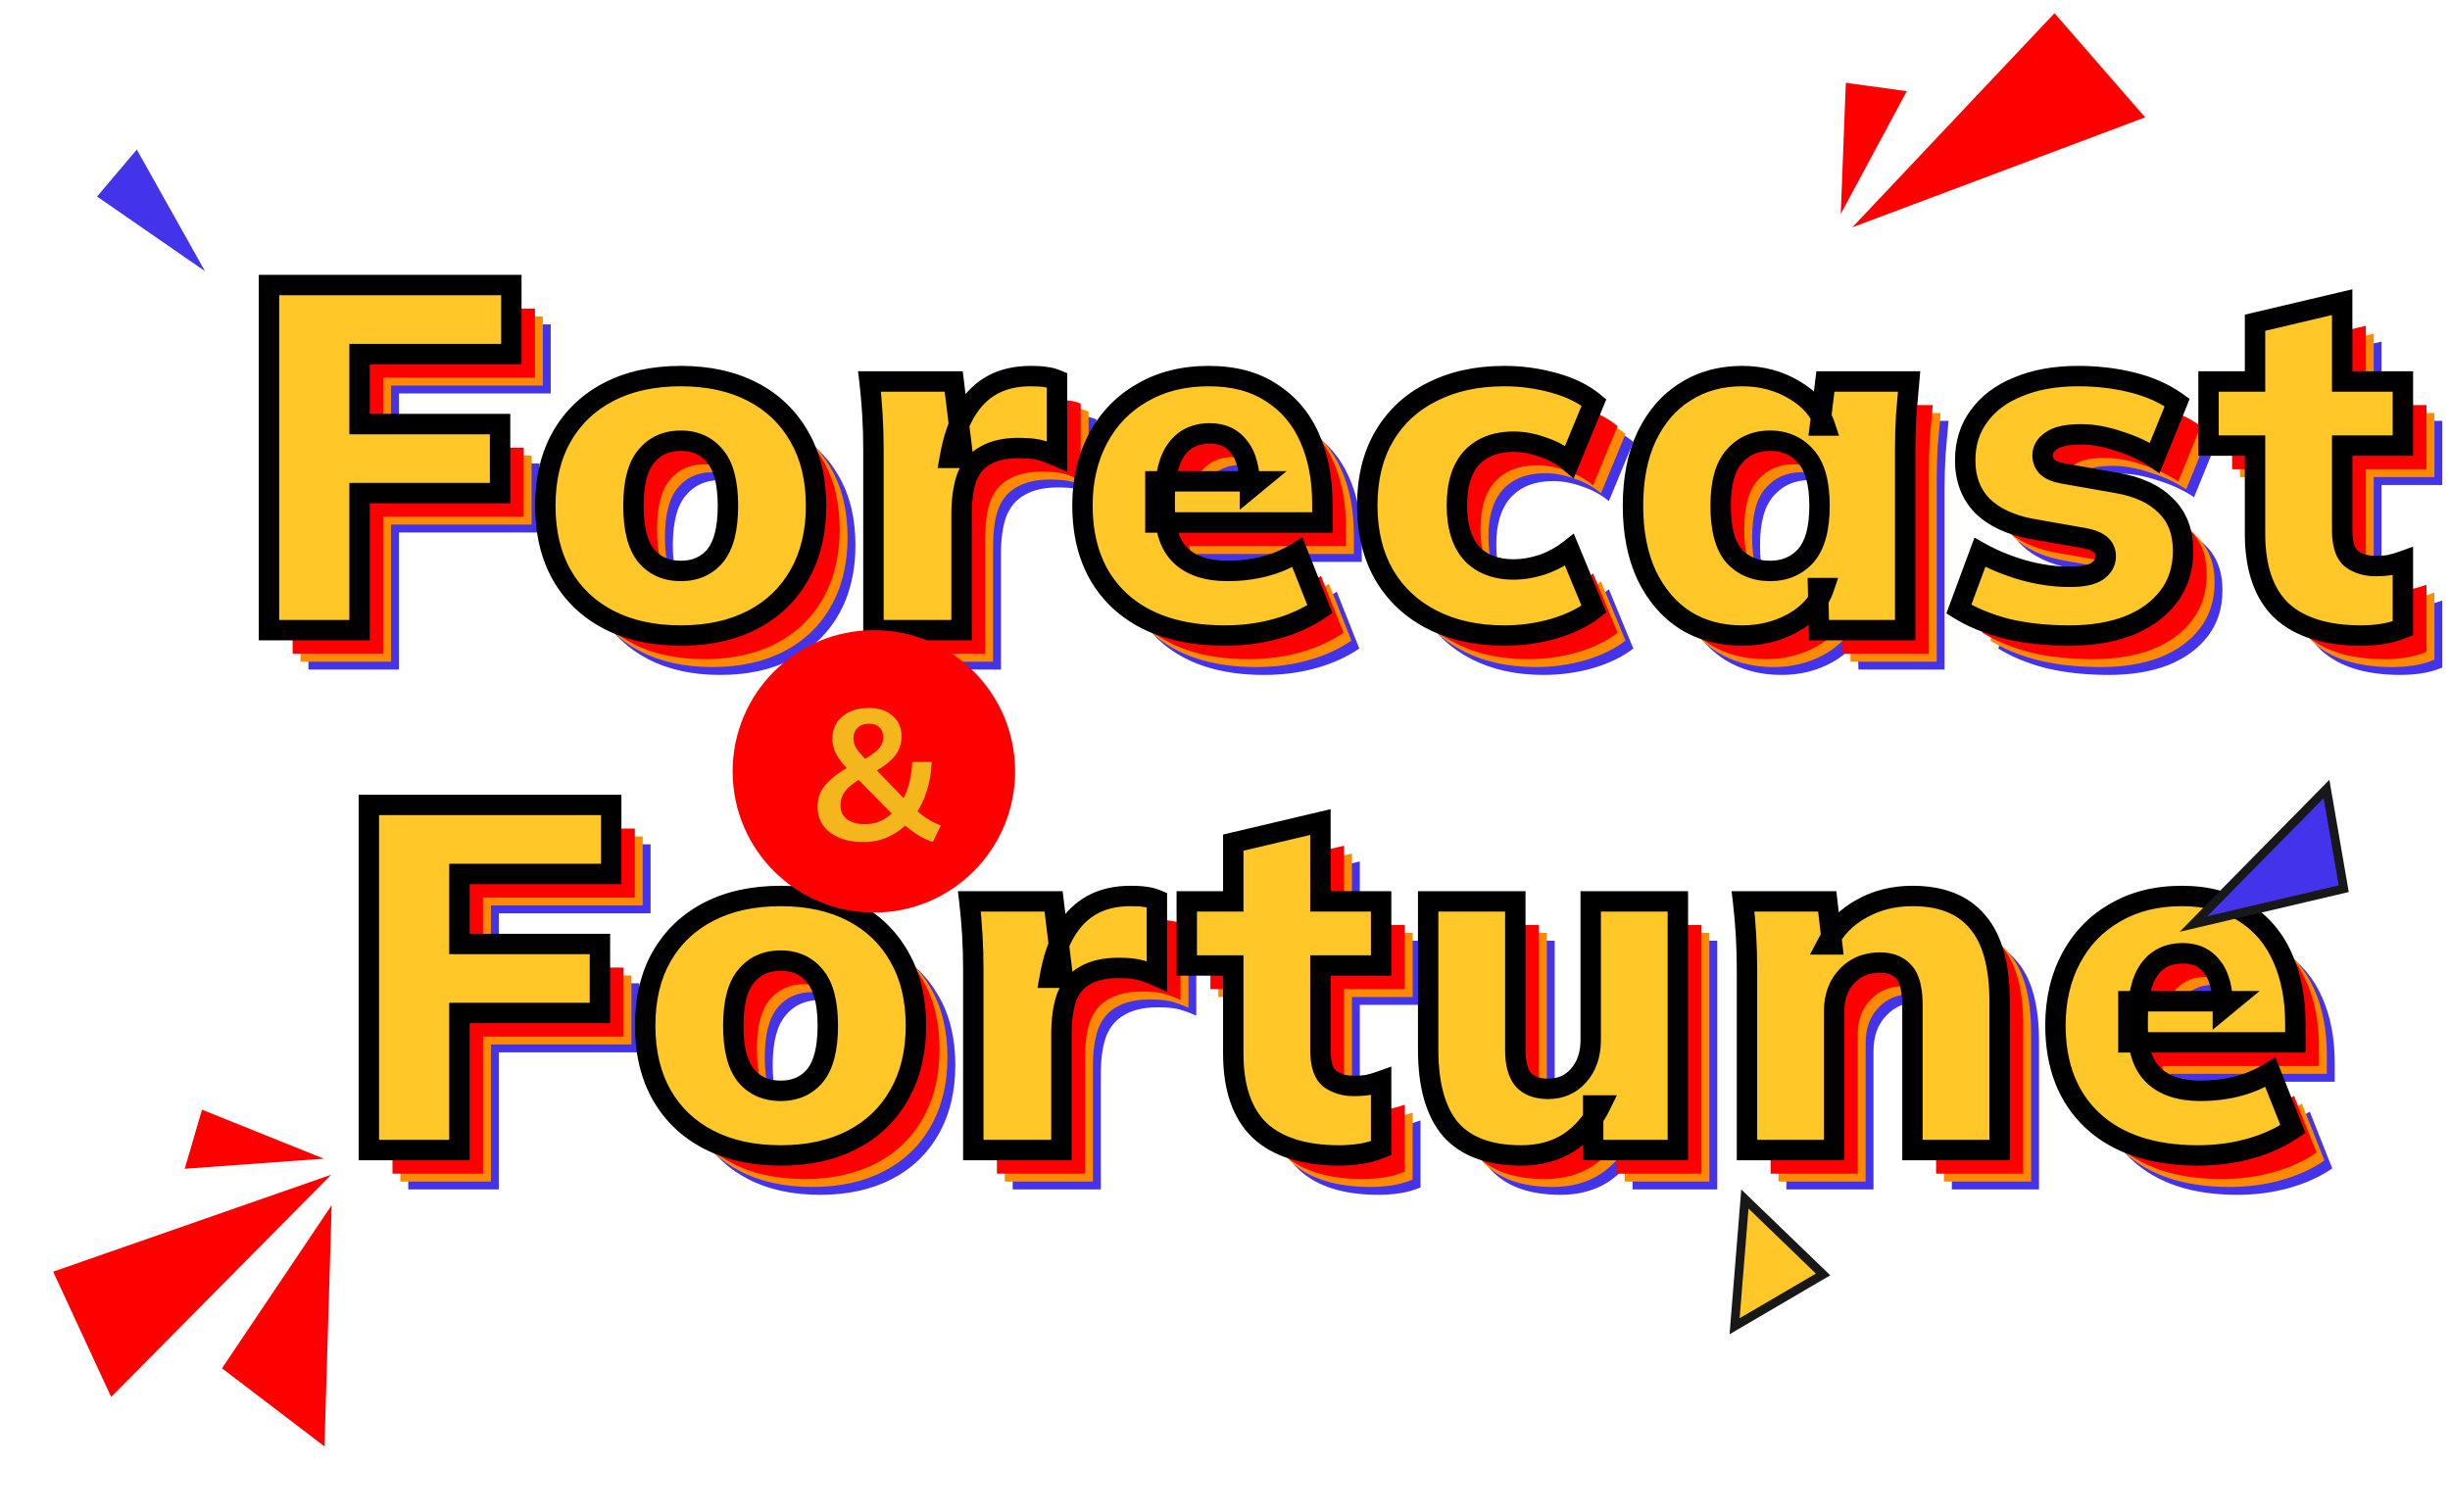 <svg width="311" height="192" viewBox="0 0 311 192" fill="none" xmlns="http://www.w3.org/2000/svg">
<path d="M39.146 85V41.185H69.909V49.948H50.643V58.835H68.48V67.598H50.643V85H39.146ZM91.437 85.684C87.915 85.684 84.87 85.021 82.301 83.695C79.732 82.369 77.743 80.484 76.334 78.039C74.926 75.553 74.221 72.612 74.221 69.214C74.221 65.775 74.926 62.834 76.334 60.389C77.743 57.944 79.732 56.059 82.301 54.733C84.87 53.408 87.915 52.745 91.437 52.745C94.917 52.745 97.942 53.408 100.51 54.733C103.079 56.059 105.068 57.965 106.477 60.451C107.885 62.896 108.59 65.817 108.59 69.214C108.59 72.57 107.885 75.491 106.477 77.977C105.068 80.463 103.079 82.369 100.51 83.695C97.942 85.021 94.917 85.684 91.437 85.684ZM91.437 77.48C93.26 77.48 94.71 76.838 95.787 75.553C96.864 74.228 97.403 72.115 97.403 69.214C97.403 66.314 96.864 64.222 95.787 62.937C94.71 61.611 93.26 60.948 91.437 60.948C89.572 60.948 88.101 61.611 87.024 62.937C85.947 64.222 85.408 66.314 85.408 69.214C85.408 72.115 85.947 74.228 87.024 75.553C88.101 76.838 89.572 77.48 91.437 77.48ZM115.873 85V62.067C115.873 60.617 115.831 59.167 115.748 57.717C115.666 56.267 115.541 54.837 115.376 53.428H126.065L127.246 63.124H125.568C125.982 60.762 126.645 58.815 127.557 57.282C128.468 55.749 129.608 54.609 130.975 53.863C132.342 53.118 133.958 52.745 135.823 52.745C136.693 52.745 137.335 52.786 137.749 52.869C138.205 52.91 138.681 53.035 139.179 53.242V62.937C138.143 62.481 137.314 62.191 136.693 62.067C136.071 61.943 135.263 61.881 134.269 61.881C132.57 61.881 131.182 62.191 130.105 62.813C129.028 63.393 128.24 64.304 127.743 65.547C127.287 66.79 127.06 68.385 127.06 70.333V85H115.873ZM160.491 85.684C154.773 85.684 150.319 84.213 147.129 81.271C143.98 78.329 142.405 74.29 142.405 69.152C142.405 65.962 143.068 63.124 144.394 60.638C145.72 58.152 147.585 56.225 149.988 54.858C152.391 53.449 155.208 52.745 158.44 52.745C161.63 52.745 164.282 53.449 166.395 54.858C168.549 56.225 170.165 58.131 171.243 60.575C172.32 62.979 172.858 65.775 172.858 68.966V71.327H151.666V66.107H164.717L163.66 66.977C163.66 64.615 163.205 62.875 162.293 61.756C161.423 60.596 160.18 60.016 158.564 60.016C156.7 60.016 155.27 60.721 154.276 62.129C153.323 63.496 152.847 65.568 152.847 68.344V69.463C152.847 72.239 153.53 74.269 154.897 75.553C156.265 76.838 158.233 77.48 160.802 77.48C162.459 77.48 164.013 77.293 165.463 76.921C166.954 76.548 168.363 75.947 169.689 75.118L172.548 82.328C170.973 83.405 169.15 84.234 167.079 84.814C165.007 85.394 162.811 85.684 160.491 85.684ZM195.963 85.684C192.482 85.684 189.437 85.021 186.827 83.695C184.217 82.369 182.186 80.484 180.736 78.039C179.286 75.553 178.561 72.591 178.561 69.152C178.561 65.713 179.286 62.771 180.736 60.327C182.186 57.882 184.217 56.018 186.827 54.733C189.437 53.408 192.482 52.745 195.963 52.745C198.117 52.745 200.23 53.035 202.302 53.615C204.374 54.195 206.052 55.023 207.336 56.101L204.229 63.621C203.234 62.792 202.095 62.171 200.81 61.756C199.567 61.3 198.345 61.073 197.144 61.073C194.865 61.073 193.083 61.756 191.799 63.124C190.556 64.491 189.934 66.5 189.934 69.152C189.934 71.804 190.556 73.834 191.799 75.243C193.083 76.61 194.865 77.293 197.144 77.293C198.304 77.293 199.526 77.086 200.81 76.672C202.095 76.216 203.234 75.595 204.229 74.808L207.336 82.328C206.01 83.363 204.311 84.192 202.24 84.814C200.21 85.394 198.117 85.684 195.963 85.684ZM226.148 85.684C223.414 85.684 221.011 85.041 218.939 83.757C216.867 82.431 215.231 80.525 214.029 78.039C212.869 75.553 212.289 72.612 212.289 69.214C212.289 65.775 212.869 62.834 214.029 60.389C215.231 57.903 216.867 56.018 218.939 54.733C221.011 53.408 223.414 52.745 226.148 52.745C228.593 52.745 230.789 53.325 232.736 54.485C234.725 55.645 236.03 57.157 236.651 59.022H236.03L236.714 53.428H247.341C247.217 54.837 247.092 56.267 246.968 57.717C246.885 59.167 246.844 60.596 246.844 62.005V85H235.906L235.781 79.655H236.527C235.906 81.478 234.6 82.949 232.612 84.068C230.664 85.145 228.51 85.684 226.148 85.684ZM229.691 77.48C231.555 77.48 233.067 76.838 234.228 75.553C235.388 74.228 235.968 72.115 235.968 69.214C235.968 66.314 235.388 64.222 234.228 62.937C233.067 61.611 231.555 60.948 229.691 60.948C227.826 60.948 226.314 61.611 225.154 62.937C223.994 64.222 223.414 66.314 223.414 69.214C223.414 72.115 223.973 74.228 225.092 75.553C226.252 76.838 227.785 77.48 229.691 77.48ZM267.698 85.684C264.756 85.684 262.084 85.394 259.681 84.814C257.319 84.192 255.31 83.363 253.653 82.328L256.325 75.118C257.941 76.03 259.743 76.776 261.732 77.356C263.762 77.936 265.772 78.226 267.76 78.226C269.335 78.226 270.474 77.998 271.179 77.542C271.924 77.045 272.297 76.403 272.297 75.615C272.297 74.994 272.069 74.497 271.614 74.124C271.158 73.751 270.474 73.482 269.563 73.316L262.851 72.135C260.199 71.638 258.127 70.664 256.636 69.214C255.186 67.723 254.46 65.796 254.46 63.434C254.46 61.28 255.041 59.415 256.201 57.841C257.361 56.225 259.018 54.982 261.173 54.112C263.327 53.2 265.875 52.745 268.817 52.745C271.22 52.745 273.499 53.014 275.653 53.553C277.849 54.091 279.755 54.941 281.371 56.101L278.512 63.124C277.228 62.254 275.715 61.549 273.975 61.011C272.276 60.431 270.681 60.14 269.19 60.14C267.408 60.14 266.144 60.41 265.399 60.948C264.653 61.446 264.28 62.067 264.28 62.813C264.28 63.393 264.487 63.89 264.901 64.304C265.316 64.677 265.979 64.947 266.89 65.112L273.602 66.293C276.337 66.749 278.429 67.702 279.879 69.152C281.371 70.561 282.117 72.487 282.117 74.932C282.117 77.211 281.495 79.158 280.252 80.774C279.051 82.348 277.373 83.571 275.218 84.441C273.064 85.269 270.557 85.684 267.698 85.684ZM304.737 85.684C300.263 85.684 296.886 84.627 294.607 82.514C292.37 80.359 291.251 77.107 291.251 72.757V61.57H285.347V53.428H291.251V45.971L302.314 43.36V53.428H310.02V61.57H302.314V72.322C302.314 74.145 302.728 75.367 303.557 75.988C304.385 76.569 305.38 76.859 306.54 76.859C307.244 76.859 307.845 76.817 308.342 76.734C308.881 76.61 309.44 76.444 310.02 76.237V84.751C309.109 85.124 308.197 85.373 307.286 85.497C306.415 85.621 305.566 85.684 304.737 85.684ZM51.822 151V107.185H82.585V115.948H63.319V124.835H81.156V133.598H63.319V151H51.822ZM104.113 151.684C100.591 151.684 97.546 151.021 94.977 149.695C92.408 148.369 90.419 146.484 89.011 144.039C87.602 141.553 86.897 138.612 86.897 135.214C86.897 131.775 87.602 128.834 89.011 126.389C90.419 123.945 92.408 122.059 94.977 120.733C97.546 119.408 100.591 118.745 104.113 118.745C107.593 118.745 110.618 119.408 113.187 120.733C115.755 122.059 117.744 123.965 119.153 126.451C120.562 128.896 121.266 131.817 121.266 135.214C121.266 138.57 120.562 141.491 119.153 143.977C117.744 146.463 115.755 148.369 113.187 149.695C110.618 151.021 107.593 151.684 104.113 151.684ZM104.113 143.48C105.936 143.48 107.386 142.838 108.463 141.553C109.54 140.228 110.079 138.114 110.079 135.214C110.079 132.314 109.54 130.222 108.463 128.937C107.386 127.611 105.936 126.948 104.113 126.948C102.248 126.948 100.777 127.611 99.7 128.937C98.623 130.222 98.084 132.314 98.084 135.214C98.084 138.114 98.623 140.228 99.7 141.553C100.777 142.838 102.248 143.48 104.113 143.48ZM128.549 151V128.067C128.549 126.617 128.508 125.167 128.425 123.717C128.342 122.266 128.218 120.837 128.052 119.428H138.741L139.922 129.124H138.244C138.659 126.762 139.321 124.815 140.233 123.282C141.144 121.749 142.284 120.609 143.651 119.863C145.018 119.118 146.634 118.745 148.499 118.745C149.369 118.745 150.011 118.786 150.425 118.869C150.881 118.91 151.358 119.035 151.855 119.242V128.937C150.819 128.481 149.99 128.191 149.369 128.067C148.747 127.943 147.939 127.881 146.945 127.881C145.246 127.881 143.858 128.191 142.781 128.813C141.704 129.393 140.917 130.304 140.419 131.547C139.964 132.79 139.736 134.386 139.736 136.333V151H128.549ZM175.037 151.684C170.562 151.684 167.185 150.627 164.907 148.514C162.669 146.36 161.551 143.107 161.551 138.757V127.57H155.646V119.428H161.551V111.97L172.613 109.36V119.428H180.319V127.57H172.613V138.322C172.613 140.145 173.027 141.367 173.856 141.988C174.685 142.568 175.679 142.858 176.839 142.858C177.544 142.858 178.144 142.817 178.641 142.734C179.18 142.61 179.739 142.444 180.319 142.237V150.751C179.408 151.124 178.496 151.373 177.585 151.497C176.715 151.621 175.865 151.684 175.037 151.684ZM198.098 151.684C194.079 151.684 191.096 150.586 189.149 148.39C187.243 146.152 186.29 142.776 186.29 138.259V119.428H197.352V138.322C197.352 139.979 197.684 141.222 198.347 142.051C199.051 142.838 200.107 143.231 201.516 143.231C203.091 143.231 204.375 142.672 205.369 141.553C206.405 140.393 206.923 138.881 206.923 137.016V119.428H217.986V151H207.234V145.344H208.166C207.172 147.375 205.825 148.949 204.126 150.068C202.428 151.145 200.418 151.684 198.098 151.684ZM226.759 151V128.005C226.759 126.596 226.717 125.167 226.634 123.717C226.552 122.266 226.427 120.837 226.262 119.428H236.951L237.573 124.897H236.889C237.925 122.909 239.396 121.396 241.302 120.361C243.208 119.283 245.362 118.745 247.765 118.745C251.453 118.745 254.208 119.843 256.031 122.039C257.895 124.193 258.828 127.57 258.828 132.169V151H247.765V132.666C247.765 130.636 247.413 129.227 246.709 128.44C246.004 127.611 244.989 127.197 243.663 127.197C241.923 127.197 240.514 127.777 239.437 128.937C238.36 130.056 237.821 131.547 237.821 133.412V151H226.759ZM284.001 151.684C278.283 151.684 273.829 150.213 270.639 147.271C267.49 144.329 265.916 140.29 265.916 135.152C265.916 131.962 266.578 129.124 267.904 126.638C269.23 124.152 271.095 122.225 273.498 120.858C275.901 119.449 278.718 118.745 281.95 118.745C285.14 118.745 287.792 119.449 289.905 120.858C292.059 122.225 293.675 124.131 294.753 126.575C295.83 128.979 296.368 131.775 296.368 134.966V137.327H275.176V132.107H288.227L287.17 132.977C287.17 130.615 286.715 128.875 285.803 127.756C284.933 126.596 283.69 126.016 282.074 126.016C280.21 126.016 278.78 126.72 277.786 128.129C276.833 129.496 276.357 131.568 276.357 134.344V135.463C276.357 138.239 277.04 140.269 278.407 141.553C279.775 142.838 281.743 143.48 284.312 143.48C285.969 143.48 287.523 143.294 288.973 142.921C290.464 142.548 291.873 141.947 293.199 141.118L296.058 148.328C294.483 149.405 292.66 150.233 290.589 150.814C288.517 151.394 286.321 151.684 284.001 151.684Z" fill="#4334EC"/>
<path d="M38.146 84V40.185H68.909V48.948H49.643V57.835H67.48V66.598H49.643V84H38.146ZM90.437 84.684C86.915 84.684 83.87 84.021 81.301 82.695C78.732 81.369 76.743 79.484 75.334 77.039C73.926 74.553 73.221 71.612 73.221 68.214C73.221 64.775 73.926 61.834 75.334 59.389C76.743 56.944 78.732 55.059 81.301 53.733C83.87 52.408 86.915 51.745 90.437 51.745C93.917 51.745 96.942 52.408 99.51 53.733C102.079 55.059 104.068 56.965 105.477 59.451C106.885 61.896 107.59 64.817 107.59 68.214C107.59 71.57 106.885 74.491 105.477 76.977C104.068 79.463 102.079 81.369 99.51 82.695C96.942 84.021 93.917 84.684 90.437 84.684ZM90.437 76.48C92.26 76.48 93.71 75.838 94.787 74.553C95.864 73.228 96.403 71.115 96.403 68.214C96.403 65.314 95.864 63.221 94.787 61.937C93.71 60.611 92.26 59.948 90.437 59.948C88.572 59.948 87.101 60.611 86.024 61.937C84.947 63.221 84.408 65.314 84.408 68.214C84.408 71.115 84.947 73.228 86.024 74.553C87.101 75.838 88.572 76.48 90.437 76.48ZM114.873 84V61.067C114.873 59.617 114.831 58.167 114.748 56.717C114.666 55.267 114.541 53.837 114.376 52.428H125.065L126.246 62.124H124.568C124.982 59.762 125.645 57.815 126.557 56.282C127.468 54.749 128.608 53.609 129.975 52.863C131.342 52.118 132.958 51.745 134.823 51.745C135.693 51.745 136.335 51.786 136.749 51.869C137.205 51.91 137.681 52.035 138.179 52.242V61.937C137.143 61.481 136.314 61.191 135.693 61.067C135.071 60.943 134.263 60.881 133.269 60.881C131.57 60.881 130.182 61.191 129.105 61.813C128.028 62.393 127.24 63.304 126.743 64.547C126.287 65.79 126.06 67.385 126.06 69.333V84H114.873ZM159.491 84.684C153.773 84.684 149.319 83.213 146.129 80.271C142.98 77.329 141.405 73.29 141.405 68.152C141.405 64.962 142.068 62.124 143.394 59.638C144.72 57.152 146.585 55.225 148.988 53.858C151.391 52.449 154.208 51.745 157.44 51.745C160.63 51.745 163.282 52.449 165.395 53.858C167.549 55.225 169.165 57.131 170.243 59.575C171.32 61.979 171.858 64.775 171.858 67.966V70.327H150.666V65.107H163.717L162.66 65.977C162.66 63.615 162.205 61.875 161.293 60.756C160.423 59.596 159.18 59.016 157.564 59.016C155.7 59.016 154.27 59.721 153.276 61.129C152.323 62.496 151.847 64.568 151.847 67.344V68.463C151.847 71.239 152.53 73.269 153.897 74.553C155.265 75.838 157.233 76.48 159.802 76.48C161.459 76.48 163.013 76.293 164.463 75.921C165.954 75.548 167.363 74.947 168.689 74.118L171.548 81.328C169.973 82.405 168.15 83.234 166.079 83.814C164.007 84.394 161.811 84.684 159.491 84.684ZM194.963 84.684C191.482 84.684 188.437 84.021 185.827 82.695C183.217 81.369 181.186 79.484 179.736 77.039C178.286 74.553 177.561 71.591 177.561 68.152C177.561 64.713 178.286 61.771 179.736 59.327C181.186 56.882 183.217 55.018 185.827 53.733C188.437 52.408 191.482 51.745 194.963 51.745C197.117 51.745 199.23 52.035 201.302 52.615C203.374 53.195 205.052 54.023 206.336 55.101L203.229 62.621C202.234 61.792 201.095 61.171 199.81 60.756C198.567 60.3 197.345 60.073 196.144 60.073C193.865 60.073 192.083 60.756 190.799 62.124C189.556 63.491 188.934 65.5 188.934 68.152C188.934 70.804 189.556 72.834 190.799 74.243C192.083 75.61 193.865 76.293 196.144 76.293C197.304 76.293 198.526 76.086 199.81 75.672C201.095 75.216 202.234 74.595 203.229 73.808L206.336 81.328C205.01 82.363 203.311 83.192 201.24 83.814C199.21 84.394 197.117 84.684 194.963 84.684ZM225.148 84.684C222.414 84.684 220.011 84.041 217.939 82.757C215.867 81.431 214.231 79.525 213.029 77.039C211.869 74.553 211.289 71.612 211.289 68.214C211.289 64.775 211.869 61.834 213.029 59.389C214.231 56.903 215.867 55.018 217.939 53.733C220.011 52.408 222.414 51.745 225.148 51.745C227.593 51.745 229.789 52.325 231.736 53.485C233.725 54.645 235.03 56.157 235.651 58.022H235.03L235.714 52.428H246.341C246.217 53.837 246.092 55.267 245.968 56.717C245.885 58.167 245.844 59.596 245.844 61.005V84H234.906L234.781 78.655H235.527C234.906 80.478 233.6 81.949 231.612 83.068C229.664 84.145 227.51 84.684 225.148 84.684ZM228.691 76.48C230.555 76.48 232.067 75.838 233.228 74.553C234.388 73.228 234.968 71.115 234.968 68.214C234.968 65.314 234.388 63.221 233.228 61.937C232.067 60.611 230.555 59.948 228.691 59.948C226.826 59.948 225.314 60.611 224.154 61.937C222.994 63.221 222.414 65.314 222.414 68.214C222.414 71.115 222.973 73.228 224.092 74.553C225.252 75.838 226.785 76.48 228.691 76.48ZM266.698 84.684C263.756 84.684 261.084 84.394 258.681 83.814C256.319 83.192 254.31 82.363 252.653 81.328L255.325 74.118C256.941 75.03 258.743 75.776 260.732 76.356C262.762 76.936 264.772 77.226 266.76 77.226C268.335 77.226 269.474 76.998 270.179 76.542C270.924 76.045 271.297 75.403 271.297 74.615C271.297 73.994 271.069 73.497 270.614 73.124C270.158 72.751 269.474 72.482 268.563 72.316L261.851 71.135C259.199 70.638 257.127 69.664 255.636 68.214C254.186 66.723 253.46 64.796 253.46 62.434C253.46 60.28 254.041 58.415 255.201 56.841C256.361 55.225 258.018 53.982 260.173 53.112C262.327 52.2 264.875 51.745 267.817 51.745C270.22 51.745 272.499 52.014 274.653 52.553C276.849 53.091 278.755 53.941 280.371 55.101L277.512 62.124C276.228 61.254 274.715 60.549 272.975 60.011C271.276 59.431 269.681 59.14 268.19 59.14C266.408 59.14 265.144 59.41 264.399 59.948C263.653 60.446 263.28 61.067 263.28 61.813C263.28 62.393 263.487 62.89 263.901 63.304C264.316 63.677 264.979 63.947 265.89 64.112L272.602 65.293C275.337 65.749 277.429 66.702 278.879 68.152C280.371 69.561 281.117 71.487 281.117 73.932C281.117 76.211 280.495 78.158 279.252 79.774C278.051 81.348 276.373 82.571 274.218 83.441C272.064 84.269 269.557 84.684 266.698 84.684ZM303.737 84.684C299.263 84.684 295.886 83.627 293.607 81.514C291.37 79.359 290.251 76.107 290.251 71.757V60.57H284.347V52.428H290.251V44.971L301.314 42.36V52.428H309.02V60.57H301.314V71.322C301.314 73.145 301.728 74.367 302.557 74.988C303.385 75.569 304.38 75.859 305.54 75.859C306.244 75.859 306.845 75.817 307.342 75.734C307.881 75.61 308.44 75.444 309.02 75.237V83.751C308.109 84.124 307.197 84.373 306.286 84.497C305.415 84.621 304.566 84.684 303.737 84.684ZM50.822 150V106.185H81.585V114.948H62.319V123.835H80.156V132.598H62.319V150H50.822ZM103.113 150.684C99.591 150.684 96.546 150.021 93.977 148.695C91.408 147.369 89.419 145.484 88.011 143.039C86.602 140.553 85.897 137.612 85.897 134.214C85.897 130.775 86.602 127.834 88.011 125.389C89.419 122.945 91.408 121.059 93.977 119.733C96.546 118.408 99.591 117.745 103.113 117.745C106.593 117.745 109.618 118.408 112.187 119.733C114.755 121.059 116.744 122.965 118.153 125.451C119.562 127.896 120.266 130.817 120.266 134.214C120.266 137.57 119.562 140.491 118.153 142.977C116.744 145.463 114.755 147.369 112.187 148.695C109.618 150.021 106.593 150.684 103.113 150.684ZM103.113 142.48C104.936 142.48 106.386 141.838 107.463 140.553C108.54 139.228 109.079 137.114 109.079 134.214C109.079 131.314 108.54 129.222 107.463 127.937C106.386 126.611 104.936 125.948 103.113 125.948C101.248 125.948 99.778 126.611 98.7 127.937C97.623 129.222 97.084 131.314 97.084 134.214C97.084 137.114 97.623 139.228 98.7 140.553C99.778 141.838 101.248 142.48 103.113 142.48ZM127.549 150V127.067C127.549 125.617 127.508 124.167 127.425 122.717C127.342 121.266 127.218 119.837 127.052 118.428H137.741L138.922 128.124H137.244C137.659 125.762 138.321 123.815 139.233 122.282C140.144 120.749 141.284 119.609 142.651 118.863C144.018 118.118 145.634 117.745 147.499 117.745C148.369 117.745 149.011 117.786 149.425 117.869C149.881 117.91 150.358 118.035 150.855 118.242V127.937C149.819 127.481 148.99 127.191 148.369 127.067C147.747 126.943 146.939 126.881 145.945 126.881C144.246 126.881 142.858 127.191 141.781 127.813C140.704 128.393 139.917 129.304 139.419 130.547C138.964 131.79 138.736 133.386 138.736 135.333V150H127.549ZM174.037 150.684C169.562 150.684 166.185 149.627 163.907 147.514C161.669 145.36 160.551 142.107 160.551 137.757V126.57H154.646V118.428H160.551V110.97L171.613 108.36V118.428H179.319V126.57H171.613V137.322C171.613 139.145 172.027 140.367 172.856 140.988C173.685 141.568 174.679 141.858 175.839 141.858C176.544 141.858 177.144 141.817 177.641 141.734C178.18 141.61 178.739 141.444 179.319 141.237V149.751C178.408 150.124 177.496 150.373 176.585 150.497C175.715 150.621 174.865 150.684 174.037 150.684ZM197.098 150.684C193.079 150.684 190.096 149.586 188.149 147.39C186.243 145.152 185.29 141.776 185.29 137.259V118.428H196.352V137.322C196.352 138.979 196.684 140.222 197.347 141.051C198.051 141.838 199.107 142.231 200.516 142.231C202.091 142.231 203.375 141.672 204.369 140.553C205.405 139.393 205.923 137.881 205.923 136.016V118.428H216.986V150H206.234V144.344H207.166C206.172 146.375 204.825 147.949 203.126 149.068C201.428 150.145 199.418 150.684 197.098 150.684ZM225.759 150V127.005C225.759 125.596 225.717 124.167 225.634 122.717C225.552 121.266 225.427 119.837 225.262 118.428H235.951L236.573 123.897H235.889C236.925 121.909 238.396 120.396 240.302 119.361C242.208 118.283 244.362 117.745 246.765 117.745C250.453 117.745 253.208 118.843 255.031 121.039C256.895 123.193 257.828 126.57 257.828 131.169V150H246.765V131.666C246.765 129.636 246.413 128.227 245.709 127.44C245.004 126.611 243.989 126.197 242.663 126.197C240.923 126.197 239.514 126.777 238.437 127.937C237.36 129.056 236.821 130.547 236.821 132.412V150H225.759ZM283.001 150.684C277.283 150.684 272.829 149.213 269.639 146.271C266.49 143.329 264.916 139.29 264.916 134.152C264.916 130.962 265.578 128.124 266.904 125.638C268.23 123.152 270.095 121.225 272.498 119.858C274.901 118.449 277.718 117.745 280.95 117.745C284.14 117.745 286.792 118.449 288.905 119.858C291.059 121.225 292.675 123.131 293.753 125.575C294.83 127.979 295.368 130.775 295.368 133.966V136.327H274.176V131.107H287.227L286.17 131.977C286.17 129.615 285.715 127.875 284.803 126.756C283.933 125.596 282.69 125.016 281.074 125.016C279.21 125.016 277.78 125.72 276.786 127.129C275.833 128.496 275.357 130.568 275.357 133.344V134.463C275.357 137.239 276.04 139.269 277.407 140.553C278.775 141.838 280.743 142.48 283.312 142.48C284.969 142.48 286.523 142.294 287.973 141.921C289.464 141.548 290.873 140.947 292.199 140.118L295.058 147.328C293.483 148.405 291.66 149.233 289.589 149.814C287.517 150.394 285.321 150.684 283.001 150.684Z" fill="#FF8A00"/>
<path d="M37.146 83V39.185H67.909V47.948H48.643V56.835H66.48V65.598H48.643V83H37.146ZM89.437 83.684C85.915 83.684 82.87 83.021 80.301 81.695C77.732 80.369 75.743 78.484 74.334 76.039C72.926 73.553 72.221 70.612 72.221 67.214C72.221 63.775 72.926 60.834 74.334 58.389C75.743 55.944 77.732 54.059 80.301 52.733C82.87 51.408 85.915 50.745 89.437 50.745C92.917 50.745 95.942 51.408 98.51 52.733C101.079 54.059 103.068 55.965 104.477 58.451C105.885 60.896 106.59 63.817 106.59 67.214C106.59 70.57 105.885 73.491 104.477 75.977C103.068 78.463 101.079 80.369 98.51 81.695C95.942 83.021 92.917 83.684 89.437 83.684ZM89.437 75.48C91.26 75.48 92.71 74.838 93.787 73.553C94.864 72.228 95.403 70.115 95.403 67.214C95.403 64.314 94.864 62.221 93.787 60.937C92.71 59.611 91.26 58.948 89.437 58.948C87.572 58.948 86.101 59.611 85.024 60.937C83.947 62.221 83.408 64.314 83.408 67.214C83.408 70.115 83.947 72.228 85.024 73.553C86.101 74.838 87.572 75.48 89.437 75.48ZM113.873 83V60.067C113.873 58.617 113.831 57.167 113.748 55.717C113.666 54.267 113.541 52.837 113.376 51.428H124.065L125.246 61.124H123.568C123.982 58.762 124.645 56.815 125.557 55.282C126.468 53.749 127.608 52.609 128.975 51.863C130.342 51.118 131.958 50.745 133.823 50.745C134.693 50.745 135.335 50.786 135.749 50.869C136.205 50.91 136.681 51.035 137.179 51.242V60.937C136.143 60.481 135.314 60.191 134.693 60.067C134.071 59.943 133.263 59.881 132.269 59.881C130.57 59.881 129.182 60.191 128.105 60.813C127.028 61.393 126.24 62.304 125.743 63.547C125.287 64.79 125.06 66.385 125.06 68.333V83H113.873ZM158.491 83.684C152.773 83.684 148.319 82.213 145.129 79.271C141.98 76.329 140.405 72.29 140.405 67.152C140.405 63.962 141.068 61.124 142.394 58.638C143.72 56.152 145.585 54.225 147.988 52.858C150.391 51.449 153.208 50.745 156.44 50.745C159.63 50.745 162.282 51.449 164.395 52.858C166.549 54.225 168.165 56.131 169.243 58.575C170.32 60.979 170.858 63.775 170.858 66.966V69.327H149.666V64.107H162.717L161.66 64.977C161.66 62.615 161.205 60.875 160.293 59.756C159.423 58.596 158.18 58.016 156.564 58.016C154.7 58.016 153.27 58.721 152.276 60.129C151.323 61.496 150.847 63.568 150.847 66.344V67.463C150.847 70.239 151.53 72.269 152.897 73.553C154.265 74.838 156.233 75.48 158.802 75.48C160.459 75.48 162.013 75.293 163.463 74.921C164.954 74.548 166.363 73.947 167.689 73.118L170.548 80.328C168.973 81.405 167.15 82.234 165.079 82.814C163.007 83.394 160.811 83.684 158.491 83.684ZM193.963 83.684C190.482 83.684 187.437 83.021 184.827 81.695C182.217 80.369 180.186 78.484 178.736 76.039C177.286 73.553 176.561 70.591 176.561 67.152C176.561 63.713 177.286 60.771 178.736 58.327C180.186 55.882 182.217 54.018 184.827 52.733C187.437 51.408 190.482 50.745 193.963 50.745C196.117 50.745 198.23 51.035 200.302 51.615C202.374 52.195 204.052 53.023 205.336 54.101L202.229 61.621C201.234 60.792 200.095 60.171 198.81 59.756C197.567 59.3 196.345 59.073 195.144 59.073C192.865 59.073 191.083 59.756 189.799 61.124C188.556 62.491 187.934 64.5 187.934 67.152C187.934 69.804 188.556 71.834 189.799 73.243C191.083 74.61 192.865 75.293 195.144 75.293C196.304 75.293 197.526 75.086 198.81 74.672C200.095 74.216 201.234 73.595 202.229 72.808L205.336 80.328C204.01 81.363 202.311 82.192 200.24 82.814C198.21 83.394 196.117 83.684 193.963 83.684ZM224.148 83.684C221.414 83.684 219.011 83.041 216.939 81.757C214.867 80.431 213.231 78.525 212.029 76.039C210.869 73.553 210.289 70.612 210.289 67.214C210.289 63.775 210.869 60.834 212.029 58.389C213.231 55.903 214.867 54.018 216.939 52.733C219.011 51.408 221.414 50.745 224.148 50.745C226.593 50.745 228.789 51.325 230.736 52.485C232.725 53.645 234.03 55.157 234.651 57.022H234.03L234.714 51.428H245.341C245.217 52.837 245.092 54.267 244.968 55.717C244.885 57.167 244.844 58.596 244.844 60.005V83H233.906L233.781 77.655H234.527C233.906 79.478 232.6 80.949 230.612 82.068C228.664 83.145 226.51 83.684 224.148 83.684ZM227.691 75.48C229.555 75.48 231.067 74.838 232.228 73.553C233.388 72.228 233.968 70.115 233.968 67.214C233.968 64.314 233.388 62.221 232.228 60.937C231.067 59.611 229.555 58.948 227.691 58.948C225.826 58.948 224.314 59.611 223.154 60.937C221.994 62.221 221.414 64.314 221.414 67.214C221.414 70.115 221.973 72.228 223.092 73.553C224.252 74.838 225.785 75.48 227.691 75.48ZM265.698 83.684C262.756 83.684 260.084 83.394 257.681 82.814C255.319 82.192 253.31 81.363 251.653 80.328L254.325 73.118C255.941 74.03 257.743 74.776 259.732 75.356C261.762 75.936 263.772 76.226 265.76 76.226C267.335 76.226 268.474 75.998 269.179 75.542C269.924 75.045 270.297 74.403 270.297 73.615C270.297 72.994 270.069 72.497 269.614 72.124C269.158 71.751 268.474 71.482 267.563 71.316L260.851 70.135C258.199 69.638 256.127 68.664 254.636 67.214C253.186 65.723 252.46 63.796 252.46 61.434C252.46 59.28 253.041 57.415 254.201 55.841C255.361 54.225 257.018 52.982 259.173 52.112C261.327 51.2 263.875 50.745 266.817 50.745C269.22 50.745 271.499 51.014 273.653 51.553C275.849 52.091 277.755 52.941 279.371 54.101L276.512 61.124C275.228 60.254 273.715 59.549 271.975 59.011C270.276 58.431 268.681 58.14 267.19 58.14C265.408 58.14 264.144 58.41 263.399 58.948C262.653 59.446 262.28 60.067 262.28 60.813C262.28 61.393 262.487 61.89 262.901 62.304C263.316 62.677 263.979 62.947 264.89 63.112L271.602 64.293C274.337 64.749 276.429 65.702 277.879 67.152C279.371 68.561 280.117 70.487 280.117 72.932C280.117 75.211 279.495 77.158 278.252 78.774C277.051 80.348 275.373 81.571 273.218 82.441C271.064 83.269 268.557 83.684 265.698 83.684ZM302.737 83.684C298.263 83.684 294.886 82.627 292.607 80.514C290.37 78.359 289.251 75.107 289.251 70.757V59.57H283.347V51.428H289.251V43.971L300.314 41.36V51.428H308.02V59.57H300.314V70.322C300.314 72.145 300.728 73.367 301.557 73.988C302.385 74.569 303.38 74.859 304.54 74.859C305.244 74.859 305.845 74.817 306.342 74.734C306.881 74.61 307.44 74.444 308.02 74.237V82.751C307.109 83.124 306.197 83.373 305.286 83.497C304.415 83.621 303.566 83.684 302.737 83.684ZM49.822 149V105.185H80.585V113.948H61.319V122.835H79.156V131.598H61.319V149H49.822ZM102.113 149.684C98.591 149.684 95.546 149.021 92.977 147.695C90.408 146.369 88.419 144.484 87.011 142.039C85.602 139.553 84.897 136.612 84.897 133.214C84.897 129.775 85.602 126.834 87.011 124.389C88.419 121.945 90.408 120.059 92.977 118.733C95.546 117.408 98.591 116.745 102.113 116.745C105.593 116.745 108.618 117.408 111.187 118.733C113.755 120.059 115.744 121.965 117.153 124.451C118.562 126.896 119.266 129.817 119.266 133.214C119.266 136.57 118.562 139.491 117.153 141.977C115.744 144.463 113.755 146.369 111.187 147.695C108.618 149.021 105.593 149.684 102.113 149.684ZM102.113 141.48C103.936 141.48 105.386 140.838 106.463 139.553C107.54 138.228 108.079 136.114 108.079 133.214C108.079 130.314 107.54 128.222 106.463 126.937C105.386 125.611 103.936 124.948 102.113 124.948C100.248 124.948 98.778 125.611 97.7 126.937C96.623 128.222 96.084 130.314 96.084 133.214C96.084 136.114 96.623 138.228 97.7 139.553C98.778 140.838 100.248 141.48 102.113 141.48ZM126.549 149V126.067C126.549 124.617 126.508 123.167 126.425 121.717C126.342 120.266 126.218 118.837 126.052 117.428H136.741L137.922 127.124H136.244C136.659 124.762 137.321 122.815 138.233 121.282C139.144 119.749 140.284 118.609 141.651 117.863C143.018 117.118 144.634 116.745 146.499 116.745C147.369 116.745 148.011 116.786 148.425 116.869C148.881 116.91 149.358 117.035 149.855 117.242V126.937C148.819 126.481 147.99 126.191 147.369 126.067C146.747 125.943 145.939 125.881 144.945 125.881C143.246 125.881 141.858 126.191 140.781 126.813C139.704 127.393 138.917 128.304 138.419 129.547C137.964 130.79 137.736 132.386 137.736 134.333V149H126.549ZM173.037 149.684C168.562 149.684 165.185 148.627 162.907 146.514C160.669 144.36 159.551 141.107 159.551 136.757V125.57H153.646V117.428H159.551V109.97L170.613 107.36V117.428H178.319V125.57H170.613V136.322C170.613 138.145 171.027 139.367 171.856 139.988C172.685 140.568 173.679 140.858 174.839 140.858C175.544 140.858 176.144 140.817 176.641 140.734C177.18 140.61 177.739 140.444 178.319 140.237V148.751C177.408 149.124 176.496 149.373 175.585 149.497C174.715 149.621 173.865 149.684 173.037 149.684ZM196.098 149.684C192.079 149.684 189.096 148.586 187.149 146.39C185.243 144.152 184.29 140.776 184.29 136.259V117.428H195.352V136.322C195.352 137.979 195.684 139.222 196.347 140.051C197.051 140.838 198.107 141.231 199.516 141.231C201.091 141.231 202.375 140.672 203.369 139.553C204.405 138.393 204.923 136.881 204.923 135.016V117.428H215.986V149H205.234V143.344H206.166C205.172 145.375 203.825 146.949 202.126 148.068C200.428 149.145 198.418 149.684 196.098 149.684ZM224.759 149V126.005C224.759 124.596 224.717 123.167 224.634 121.717C224.552 120.266 224.427 118.837 224.262 117.428H234.951L235.573 122.897H234.889C235.925 120.909 237.396 119.396 239.302 118.361C241.208 117.283 243.362 116.745 245.765 116.745C249.453 116.745 252.208 117.843 254.031 120.039C255.895 122.193 256.828 125.57 256.828 130.169V149H245.765V130.666C245.765 128.636 245.413 127.227 244.709 126.44C244.004 125.611 242.989 125.197 241.663 125.197C239.923 125.197 238.514 125.777 237.437 126.937C236.36 128.056 235.821 129.547 235.821 131.412V149H224.759ZM282.001 149.684C276.283 149.684 271.829 148.213 268.639 145.271C265.49 142.329 263.916 138.29 263.916 133.152C263.916 129.962 264.578 127.124 265.904 124.638C267.23 122.152 269.095 120.225 271.498 118.858C273.901 117.449 276.718 116.745 279.95 116.745C283.14 116.745 285.792 117.449 287.905 118.858C290.059 120.225 291.675 122.131 292.753 124.575C293.83 126.979 294.368 129.775 294.368 132.966V135.327H273.176V130.107H286.227L285.17 130.977C285.17 128.615 284.715 126.875 283.803 125.756C282.933 124.596 281.69 124.016 280.074 124.016C278.21 124.016 276.78 124.72 275.786 126.129C274.833 127.496 274.357 129.568 274.357 132.344V133.463C274.357 136.239 275.04 138.269 276.407 139.553C277.775 140.838 279.743 141.48 282.312 141.48C283.969 141.48 285.523 141.294 286.973 140.921C288.464 140.548 289.873 139.947 291.199 139.118L294.058 146.328C292.483 147.405 290.66 148.233 288.589 148.814C286.517 149.394 284.321 149.684 282.001 149.684Z" fill="#FF0000"/>
<path d="M34.146 80V36.185H64.909V44.948H45.643V53.835H63.48V62.598H45.643V80H34.146ZM86.437 80.684C82.915 80.684 79.87 80.021 77.301 78.695C74.732 77.369 72.743 75.484 71.334 73.039C69.926 70.553 69.221 67.612 69.221 64.214C69.221 60.775 69.926 57.834 71.334 55.389C72.743 52.944 74.732 51.059 77.301 49.733C79.87 48.408 82.915 47.745 86.437 47.745C89.917 47.745 92.942 48.408 95.51 49.733C98.079 51.059 100.068 52.965 101.477 55.451C102.885 57.896 103.59 60.817 103.59 64.214C103.59 67.57 102.885 70.491 101.477 72.977C100.068 75.463 98.079 77.369 95.51 78.695C92.942 80.021 89.917 80.684 86.437 80.684ZM86.437 72.48C88.26 72.48 89.71 71.838 90.787 70.553C91.864 69.228 92.403 67.115 92.403 64.214C92.403 61.314 91.864 59.221 90.787 57.937C89.71 56.611 88.26 55.948 86.437 55.948C84.572 55.948 83.101 56.611 82.024 57.937C80.947 59.221 80.408 61.314 80.408 64.214C80.408 67.115 80.947 69.228 82.024 70.553C83.101 71.838 84.572 72.48 86.437 72.48ZM110.873 80V57.067C110.873 55.617 110.831 54.167 110.748 52.717C110.666 51.267 110.541 49.837 110.376 48.428H121.065L122.246 58.124H120.568C120.982 55.762 121.645 53.815 122.557 52.282C123.468 50.749 124.608 49.609 125.975 48.863C127.342 48.118 128.958 47.745 130.823 47.745C131.693 47.745 132.335 47.786 132.749 47.869C133.205 47.91 133.681 48.035 134.179 48.242V57.937C133.143 57.481 132.314 57.191 131.693 57.067C131.071 56.943 130.263 56.881 129.269 56.881C127.57 56.881 126.182 57.191 125.105 57.813C124.028 58.393 123.24 59.304 122.743 60.547C122.287 61.79 122.06 63.386 122.06 65.333V80H110.873ZM155.491 80.684C149.773 80.684 145.319 79.213 142.129 76.271C138.98 73.329 137.405 69.29 137.405 64.152C137.405 60.962 138.068 58.124 139.394 55.638C140.72 53.152 142.585 51.225 144.988 49.858C147.391 48.449 150.208 47.745 153.44 47.745C156.63 47.745 159.282 48.449 161.395 49.858C163.549 51.225 165.165 53.131 166.243 55.575C167.32 57.979 167.858 60.775 167.858 63.966V66.327H146.666V61.107H159.717L158.66 61.977C158.66 59.615 158.205 57.875 157.293 56.756C156.423 55.596 155.18 55.016 153.564 55.016C151.7 55.016 150.27 55.721 149.276 57.129C148.323 58.496 147.847 60.568 147.847 63.344V64.463C147.847 67.239 148.53 69.269 149.897 70.553C151.265 71.838 153.233 72.48 155.802 72.48C157.459 72.48 159.013 72.293 160.463 71.921C161.954 71.548 163.363 70.947 164.689 70.118L167.548 77.328C165.973 78.405 164.15 79.234 162.079 79.814C160.007 80.394 157.811 80.684 155.491 80.684ZM190.963 80.684C187.482 80.684 184.437 80.021 181.827 78.695C179.217 77.369 177.186 75.484 175.736 73.039C174.286 70.553 173.561 67.591 173.561 64.152C173.561 60.713 174.286 57.771 175.736 55.327C177.186 52.882 179.217 51.018 181.827 49.733C184.437 48.408 187.482 47.745 190.963 47.745C193.117 47.745 195.23 48.035 197.302 48.615C199.374 49.195 201.052 50.023 202.336 51.101L199.229 58.621C198.234 57.792 197.095 57.171 195.81 56.756C194.567 56.3 193.345 56.073 192.144 56.073C189.865 56.073 188.083 56.756 186.799 58.124C185.556 59.491 184.934 61.5 184.934 64.152C184.934 66.804 185.556 68.834 186.799 70.243C188.083 71.61 189.865 72.293 192.144 72.293C193.304 72.293 194.526 72.086 195.81 71.672C197.095 71.216 198.234 70.595 199.229 69.808L202.336 77.328C201.01 78.363 199.311 79.192 197.24 79.814C195.21 80.394 193.117 80.684 190.963 80.684ZM221.148 80.684C218.414 80.684 216.011 80.041 213.939 78.757C211.867 77.431 210.231 75.525 209.029 73.039C207.869 70.553 207.289 67.612 207.289 64.214C207.289 60.775 207.869 57.834 209.029 55.389C210.231 52.903 211.867 51.018 213.939 49.733C216.011 48.408 218.414 47.745 221.148 47.745C223.593 47.745 225.789 48.325 227.736 49.485C229.725 50.645 231.03 52.157 231.651 54.022H231.03L231.714 48.428H242.341C242.217 49.837 242.092 51.267 241.968 52.717C241.885 54.167 241.844 55.596 241.844 57.005V80H230.906L230.781 74.655H231.527C230.906 76.478 229.6 77.949 227.612 79.068C225.664 80.145 223.51 80.684 221.148 80.684ZM224.691 72.48C226.555 72.48 228.067 71.838 229.228 70.553C230.388 69.228 230.968 67.115 230.968 64.214C230.968 61.314 230.388 59.221 229.228 57.937C228.067 56.611 226.555 55.948 224.691 55.948C222.826 55.948 221.314 56.611 220.154 57.937C218.994 59.221 218.414 61.314 218.414 64.214C218.414 67.115 218.973 69.228 220.092 70.553C221.252 71.838 222.785 72.48 224.691 72.48ZM262.698 80.684C259.756 80.684 257.084 80.394 254.681 79.814C252.319 79.192 250.31 78.363 248.653 77.328L251.325 70.118C252.941 71.03 254.743 71.776 256.732 72.356C258.762 72.936 260.772 73.226 262.76 73.226C264.335 73.226 265.474 72.998 266.179 72.542C266.924 72.045 267.297 71.403 267.297 70.615C267.297 69.994 267.069 69.497 266.614 69.124C266.158 68.751 265.474 68.482 264.563 68.316L257.851 67.135C255.199 66.638 253.127 65.664 251.636 64.214C250.186 62.723 249.46 60.796 249.46 58.434C249.46 56.28 250.041 54.415 251.201 52.841C252.361 51.225 254.018 49.982 256.173 49.112C258.327 48.2 260.875 47.745 263.817 47.745C266.22 47.745 268.499 48.014 270.653 48.553C272.849 49.091 274.755 49.941 276.371 51.101L273.512 58.124C272.228 57.254 270.715 56.549 268.975 56.011C267.276 55.431 265.681 55.14 264.19 55.14C262.408 55.14 261.144 55.41 260.399 55.948C259.653 56.446 259.28 57.067 259.28 57.813C259.28 58.393 259.487 58.89 259.901 59.304C260.316 59.677 260.979 59.947 261.89 60.112L268.602 61.293C271.337 61.749 273.429 62.702 274.879 64.152C276.371 65.561 277.117 67.487 277.117 69.932C277.117 72.211 276.495 74.158 275.252 75.774C274.051 77.348 272.373 78.571 270.218 79.441C268.064 80.269 265.557 80.684 262.698 80.684ZM299.737 80.684C295.263 80.684 291.886 79.627 289.607 77.514C287.37 75.359 286.251 72.107 286.251 67.757V56.57H280.347V48.428H286.251V40.971L297.314 38.36V48.428H305.02V56.57H297.314V67.322C297.314 69.145 297.728 70.367 298.557 70.988C299.385 71.569 300.38 71.859 301.54 71.859C302.244 71.859 302.845 71.817 303.342 71.734C303.881 71.61 304.44 71.444 305.02 71.237V79.751C304.109 80.124 303.197 80.373 302.286 80.497C301.415 80.621 300.566 80.684 299.737 80.684ZM46.822 146V102.185H77.585V110.948H58.319V119.835H76.156V128.598H58.319V146H46.822ZM99.113 146.684C95.591 146.684 92.546 146.021 89.977 144.695C87.408 143.369 85.419 141.484 84.011 139.039C82.602 136.553 81.897 133.612 81.897 130.214C81.897 126.775 82.602 123.834 84.011 121.389C85.419 118.945 87.408 117.059 89.977 115.733C92.546 114.408 95.591 113.745 99.113 113.745C102.593 113.745 105.618 114.408 108.187 115.733C110.755 117.059 112.744 118.965 114.153 121.451C115.562 123.896 116.266 126.817 116.266 130.214C116.266 133.57 115.562 136.491 114.153 138.977C112.744 141.463 110.755 143.369 108.187 144.695C105.618 146.021 102.593 146.684 99.113 146.684ZM99.113 138.48C100.936 138.48 102.386 137.838 103.463 136.553C104.54 135.228 105.079 133.114 105.079 130.214C105.079 127.314 104.54 125.222 103.463 123.937C102.386 122.611 100.936 121.948 99.113 121.948C97.248 121.948 95.778 122.611 94.7 123.937C93.623 125.222 93.084 127.314 93.084 130.214C93.084 133.114 93.623 135.228 94.7 136.553C95.778 137.838 97.248 138.48 99.113 138.48ZM123.549 146V123.067C123.549 121.617 123.508 120.167 123.425 118.717C123.342 117.266 123.218 115.837 123.052 114.428H133.741L134.922 124.124H133.244C133.659 121.762 134.321 119.815 135.233 118.282C136.144 116.749 137.284 115.609 138.651 114.863C140.018 114.118 141.634 113.745 143.499 113.745C144.369 113.745 145.011 113.786 145.425 113.869C145.881 113.91 146.358 114.035 146.855 114.242V123.937C145.819 123.481 144.99 123.191 144.369 123.067C143.747 122.943 142.939 122.881 141.945 122.881C140.246 122.881 138.858 123.191 137.781 123.813C136.704 124.393 135.917 125.304 135.419 126.547C134.964 127.79 134.736 129.386 134.736 131.333V146H123.549ZM170.037 146.684C165.562 146.684 162.185 145.627 159.907 143.514C157.669 141.36 156.551 138.107 156.551 133.757V122.57H150.646V114.428H156.551V106.97L167.613 104.36V114.428H175.319V122.57H167.613V133.322C167.613 135.145 168.027 136.367 168.856 136.988C169.685 137.568 170.679 137.858 171.839 137.858C172.544 137.858 173.144 137.817 173.641 137.734C174.18 137.61 174.739 137.444 175.319 137.237V145.751C174.408 146.124 173.496 146.373 172.585 146.497C171.715 146.621 170.865 146.684 170.037 146.684ZM193.098 146.684C189.079 146.684 186.096 145.586 184.149 143.39C182.243 141.152 181.29 137.776 181.29 133.259V114.428H192.352V133.322C192.352 134.979 192.684 136.222 193.347 137.051C194.051 137.838 195.107 138.231 196.516 138.231C198.091 138.231 199.375 137.672 200.369 136.553C201.405 135.393 201.923 133.881 201.923 132.016V114.428H212.986V146H202.234V140.344H203.166C202.172 142.375 200.825 143.949 199.126 145.068C197.428 146.145 195.418 146.684 193.098 146.684ZM221.759 146V123.005C221.759 121.596 221.717 120.167 221.634 118.717C221.552 117.266 221.427 115.837 221.262 114.428H231.951L232.573 119.897H231.889C232.925 117.909 234.396 116.396 236.302 115.361C238.208 114.283 240.362 113.745 242.765 113.745C246.453 113.745 249.208 114.843 251.031 117.039C252.895 119.193 253.828 122.57 253.828 127.169V146H242.765V127.666C242.765 125.636 242.413 124.227 241.709 123.44C241.004 122.611 239.989 122.197 238.663 122.197C236.923 122.197 235.514 122.777 234.437 123.937C233.36 125.056 232.821 126.547 232.821 128.412V146H221.759ZM279.001 146.684C273.283 146.684 268.829 145.213 265.639 142.271C262.49 139.329 260.916 135.29 260.916 130.152C260.916 126.962 261.578 124.124 262.904 121.638C264.23 119.152 266.095 117.225 268.498 115.858C270.901 114.449 273.718 113.745 276.95 113.745C280.14 113.745 282.792 114.449 284.905 115.858C287.059 117.225 288.675 119.131 289.753 121.575C290.83 123.979 291.368 126.775 291.368 129.966V132.327H270.176V127.107H283.227L282.17 127.977C282.17 125.615 281.715 123.875 280.803 122.756C279.933 121.596 278.69 121.016 277.074 121.016C275.21 121.016 273.78 121.72 272.786 123.129C271.833 124.496 271.357 126.568 271.357 129.344V130.463C271.357 133.239 272.04 135.269 273.407 136.553C274.775 137.838 276.743 138.48 279.312 138.48C280.969 138.48 282.523 138.294 283.973 137.921C285.464 137.548 286.873 136.947 288.199 136.118L291.058 143.328C289.483 144.405 287.66 145.233 285.589 145.814C283.517 146.394 281.321 146.684 279.001 146.684Z" fill="#FFC727"/>
<path d="M34.146 80H32.851V81.295H34.146V80ZM34.146 36.185V34.89H32.851V36.185H34.146ZM64.909 36.185H66.204V34.89H64.909V36.185ZM64.909 44.948V46.243H66.204V44.948H64.909ZM45.643 44.948V43.653H44.348V44.948H45.643ZM45.643 53.835H44.348V55.13H45.643V53.835ZM63.48 53.835H64.775V52.541H63.48V53.835ZM63.48 62.598V63.893H64.775V62.598H63.48ZM45.643 62.598V61.303H44.348V62.598H45.643ZM45.643 80V81.295H46.938V80H45.643ZM35.44 80V36.185H32.851V80H35.44ZM34.146 37.48H64.909V34.89H34.146V37.48ZM63.614 36.185V44.948H66.204V36.185H63.614ZM64.909 43.653H45.643V46.243H64.909V43.653ZM44.348 44.948V53.835H46.938V44.948H44.348ZM45.643 55.13H63.48V52.541H45.643V55.13ZM62.185 53.835V62.598H64.775V53.835H62.185ZM63.48 61.303H45.643V63.893H63.48V61.303ZM44.348 62.598V80H46.938V62.598H44.348ZM45.643 78.705H34.146V81.295H45.643V78.705ZM77.301 78.695L76.707 79.845L76.707 79.845L77.301 78.695ZM71.334 73.039L70.208 73.678L70.213 73.686L71.334 73.039ZM71.334 55.389L70.213 54.743L70.213 54.743L71.334 55.389ZM77.301 49.733L77.894 50.884L77.894 50.884L77.301 49.733ZM95.51 49.733L94.916 50.884L94.916 50.884L95.51 49.733ZM101.477 55.451L100.35 56.09L100.355 56.098L101.477 55.451ZM101.477 72.977L100.35 72.339L100.35 72.339L101.477 72.977ZM95.51 78.695L94.916 77.544L95.51 78.695ZM90.787 70.553L91.779 71.385L91.785 71.378L91.792 71.37L90.787 70.553ZM90.787 57.937L89.782 58.754L89.788 58.761L89.795 58.769L90.787 57.937ZM82.024 57.937L83.016 58.769L83.023 58.761L83.029 58.754L82.024 57.937ZM82.024 70.553L81.019 71.37L81.025 71.378L81.032 71.385L82.024 70.553ZM86.437 79.389C83.077 79.389 80.244 78.757 77.894 77.544L76.707 79.845C79.495 81.284 82.753 81.978 86.437 81.978V79.389ZM77.894 77.544C75.541 76.329 73.738 74.617 72.456 72.393L70.213 73.686C71.749 76.351 73.923 78.409 76.707 79.845L77.894 77.544ZM72.461 72.401C71.182 70.144 70.516 67.43 70.516 64.214H67.927C67.927 67.793 68.67 70.963 70.208 73.678L72.461 72.401ZM70.516 64.214C70.516 60.953 71.183 58.245 72.456 56.035L70.213 54.743C68.668 57.422 67.927 60.598 67.927 64.214H70.516ZM72.456 56.035C73.738 53.812 75.541 52.099 77.894 50.884L76.707 48.583C73.923 50.02 71.749 52.077 70.213 54.743L72.456 56.035ZM77.894 50.884C80.244 49.672 83.077 49.039 86.437 49.039V46.45C82.753 46.45 79.495 47.144 76.707 48.583L77.894 50.884ZM86.437 49.039C89.752 49.039 92.565 49.67 94.916 50.884L96.104 48.583C93.318 47.145 90.082 46.45 86.437 46.45V49.039ZM94.916 50.884C97.265 52.096 99.067 53.825 100.35 56.09L102.603 54.813C101.069 52.105 98.894 50.023 96.104 48.583L94.916 50.884ZM100.355 56.098C101.629 58.309 102.295 60.997 102.295 64.214H104.884C104.884 60.636 104.142 57.482 102.598 54.805L100.355 56.098ZM102.295 64.214C102.295 67.386 101.631 70.079 100.35 72.339L102.603 73.615C104.14 70.903 104.884 67.755 104.884 64.214H102.295ZM100.35 72.339C99.067 74.603 97.265 76.332 94.916 77.544L96.104 79.845C98.894 78.406 101.069 76.323 102.603 73.615L100.35 72.339ZM94.916 77.544C92.565 78.758 89.752 79.389 86.437 79.389V81.978C90.082 81.978 93.318 81.284 96.104 79.845L94.916 77.544ZM86.437 73.775C88.604 73.775 90.432 72.991 91.779 71.385L89.795 69.721C88.987 70.684 87.915 71.185 86.437 71.185V73.775ZM91.792 71.37C93.149 69.7 93.698 67.223 93.698 64.214H91.108C91.108 67.006 90.58 68.755 89.782 69.737L91.792 71.37ZM93.698 64.214C93.698 61.211 93.151 58.741 91.779 57.105L89.795 58.769C90.578 59.702 91.108 61.417 91.108 64.214H93.698ZM91.792 57.121C90.451 55.47 88.62 54.654 86.437 54.654V57.243C87.9 57.243 88.969 57.753 89.782 58.754L91.792 57.121ZM86.437 54.654C84.223 54.654 82.367 55.462 81.019 57.121L83.029 58.754C83.836 57.761 84.921 57.243 86.437 57.243V54.654ZM81.032 57.105C79.66 58.741 79.113 61.211 79.113 64.214H81.703C81.703 61.417 82.233 59.702 83.016 58.769L81.032 57.105ZM79.113 64.214C79.113 67.223 79.662 69.7 81.019 71.37L83.029 69.737C82.231 68.755 81.703 67.006 81.703 64.214H79.113ZM81.032 71.385C82.385 72.998 84.238 73.775 86.437 73.775V71.185C84.906 71.185 83.818 70.677 83.016 69.721L81.032 71.385ZM110.873 80H109.578V81.295H110.873V80ZM110.748 52.717L109.456 52.791L109.456 52.791L110.748 52.717ZM110.376 48.428V47.134H108.92L109.09 48.58L110.376 48.428ZM121.065 48.428L122.35 48.272L122.212 47.134H121.065V48.428ZM122.246 58.124V59.418H123.708L123.531 57.967L122.246 58.124ZM120.568 58.124L119.293 57.9L119.026 59.418H120.568V58.124ZM125.975 48.863L125.355 47.727L125.355 47.727L125.975 48.863ZM132.749 47.869L132.495 49.139L132.563 49.152L132.632 49.158L132.749 47.869ZM134.179 48.242H135.473V47.379L134.677 47.047L134.179 48.242ZM134.179 57.937L133.657 59.122L135.473 59.921V57.937H134.179ZM131.693 57.067L131.439 58.337L131.439 58.337L131.693 57.067ZM125.105 57.813L125.719 58.953L125.735 58.944L125.752 58.934L125.105 57.813ZM122.743 60.547L121.541 60.066L121.534 60.084L121.528 60.102L122.743 60.547ZM122.06 80V81.295H123.354V80H122.06ZM112.168 80V57.067H109.578V80H112.168ZM112.168 57.067C112.168 55.592 112.125 54.117 112.041 52.643L109.456 52.791C109.537 54.216 109.578 55.642 109.578 57.067H112.168ZM112.041 52.643C111.957 51.167 111.83 49.712 111.661 48.277L109.09 48.58C109.252 49.962 109.374 51.366 109.456 52.791L112.041 52.643ZM110.376 49.723H121.065V47.134H110.376V49.723ZM119.78 48.585L120.961 58.28L123.531 57.967L122.35 48.272L119.78 48.585ZM122.246 56.829H120.568V59.418H122.246V56.829ZM121.843 58.347C122.239 56.09 122.861 54.304 123.67 52.943L121.444 51.62C120.43 53.325 119.725 55.434 119.293 57.9L121.843 58.347ZM123.67 52.943C124.48 51.581 125.46 50.619 126.595 50L125.355 47.727C123.756 48.599 122.457 49.917 121.444 51.62L123.67 52.943ZM126.595 50C127.738 49.377 129.132 49.039 130.823 49.039V46.45C128.784 46.45 126.947 46.859 125.355 47.727L126.595 50ZM130.823 49.039C131.677 49.039 132.213 49.082 132.495 49.139L133.003 46.599C132.457 46.49 131.708 46.45 130.823 46.45V49.039ZM132.632 49.158C132.936 49.186 133.284 49.272 133.681 49.437L134.677 47.047C134.079 46.798 133.474 46.635 132.866 46.58L132.632 49.158ZM132.884 48.242V57.937H135.473V48.242H132.884ZM134.7 56.752C133.634 56.283 132.705 55.949 131.947 55.797L131.439 58.337C131.923 58.434 132.651 58.68 133.657 59.122L134.7 56.752ZM131.947 55.797C131.208 55.65 130.306 55.586 129.269 55.586V58.175C130.22 58.175 130.934 58.236 131.439 58.337L131.947 55.797ZM129.269 55.586C127.423 55.586 125.791 55.922 124.458 56.691L125.752 58.934C126.573 58.461 127.718 58.175 129.269 58.175V55.586ZM124.491 56.673C123.121 57.411 122.14 58.57 121.541 60.066L123.945 61.028C124.341 60.039 124.935 59.375 125.719 58.953L124.491 56.673ZM121.528 60.102C121.001 61.538 120.765 63.298 120.765 65.333H123.354C123.354 63.473 123.574 62.043 123.959 60.993L121.528 60.102ZM120.765 65.333V80H123.354V65.333H120.765ZM122.06 78.705H110.873V81.295H122.06V78.705ZM142.129 76.271L141.245 77.217L141.251 77.223L142.129 76.271ZM139.394 55.638L140.537 56.247L140.537 56.247L139.394 55.638ZM144.988 49.858L145.628 50.983L145.635 50.979L145.642 50.975L144.988 49.858ZM161.395 49.858L160.677 50.935L160.689 50.943L160.701 50.951L161.395 49.858ZM166.243 55.575L165.058 56.098L165.061 56.105L166.243 55.575ZM167.858 66.327V67.622H169.153V66.327H167.858ZM146.666 66.327H145.371V67.622H146.666V66.327ZM146.666 61.107V59.812H145.371V61.107H146.666ZM159.717 61.107L160.54 62.106L163.326 59.812H159.717V61.107ZM158.66 61.977H157.366V64.72L159.484 62.976L158.66 61.977ZM157.293 56.756L156.257 57.533L156.273 57.554L156.289 57.574L157.293 56.756ZM149.276 57.129L148.218 56.383L148.214 56.389L149.276 57.129ZM149.897 70.553L150.784 69.61L150.784 69.61L149.897 70.553ZM160.463 71.921L160.149 70.665L160.14 70.667L160.463 71.921ZM164.689 70.118L165.892 69.641L165.32 68.197L164.003 69.02L164.689 70.118ZM167.548 77.328L168.279 78.396L169.133 77.812L168.751 76.85L167.548 77.328ZM155.491 79.389C149.993 79.389 145.89 77.978 143.007 75.319L141.251 77.223C144.748 80.448 149.554 81.978 155.491 81.978V79.389ZM143.013 75.325C140.176 72.675 138.7 69.006 138.7 64.152H136.111C136.111 69.574 137.784 73.984 141.245 77.217L143.013 75.325ZM138.7 64.152C138.7 61.146 139.323 58.522 140.537 56.247L138.252 55.028C136.813 57.725 136.111 60.778 136.111 64.152H138.7ZM140.537 56.247C141.75 53.973 143.442 52.227 145.628 50.983L144.347 48.732C141.727 50.223 139.691 52.331 138.252 55.028L140.537 56.247ZM145.642 50.975C147.817 49.7 150.401 49.039 153.44 49.039V46.45C150.015 46.45 146.964 47.198 144.333 48.741L145.642 50.975ZM153.44 49.039C156.44 49.039 158.825 49.701 160.677 50.935L162.113 48.781C159.739 47.197 156.82 46.45 153.44 46.45V49.039ZM160.701 50.951C162.629 52.174 164.079 53.876 165.058 56.098L167.427 55.053C166.252 52.386 164.47 50.276 162.089 48.765L160.701 50.951ZM165.061 56.105C166.05 58.31 166.564 60.92 166.564 63.966H169.153C169.153 60.63 168.59 57.647 167.424 55.046L165.061 56.105ZM166.564 63.966V66.327H169.153V63.966H166.564ZM167.858 65.032H146.666V67.622H167.858V65.032ZM147.96 66.327V61.107H145.371V66.327H147.96ZM146.666 62.401H159.717V59.812H146.666V62.401ZM158.894 60.107L157.837 60.977L159.484 62.976L160.54 62.106L158.894 60.107ZM159.955 61.977C159.955 59.493 159.484 57.395 158.297 55.938L156.289 57.574C156.926 58.355 157.366 59.737 157.366 61.977H159.955ZM158.329 55.979C157.184 54.453 155.534 53.721 153.564 53.721V56.311C154.826 56.311 155.662 56.74 156.257 57.533L158.329 55.979ZM153.564 53.721C151.319 53.721 149.477 54.599 148.218 56.383L150.334 57.876C151.063 56.842 152.08 56.311 153.564 56.311V53.721ZM148.214 56.389C147.039 58.075 146.552 60.462 146.552 63.344H149.141C149.141 60.674 149.607 58.918 150.338 57.87L148.214 56.389ZM146.552 63.344V64.463H149.141V63.344H146.552ZM146.552 64.463C146.552 67.424 147.28 69.871 149.011 71.497L150.784 69.61C149.78 68.667 149.141 67.053 149.141 64.463H146.552ZM149.011 71.497C150.695 73.079 153.027 73.775 155.802 73.775V71.185C153.439 71.185 151.834 70.596 150.784 69.61L149.011 71.497ZM155.802 73.775C157.556 73.775 159.219 73.577 160.785 73.175L160.14 70.667C158.806 71.01 157.362 71.185 155.802 71.185V73.775ZM160.777 73.177C162.402 72.77 163.936 72.116 165.375 71.216L164.003 69.02C162.79 69.778 161.506 70.325 160.149 70.665L160.777 73.177ZM163.485 70.596L166.344 77.805L168.751 76.85L165.892 69.641L163.485 70.596ZM166.817 76.259C165.373 77.247 163.682 78.02 161.73 78.567L162.428 81.06C164.618 80.447 166.574 79.563 168.279 78.396L166.817 76.259ZM161.73 78.567C159.78 79.113 157.702 79.389 155.491 79.389V81.978C157.92 81.978 160.234 81.675 162.428 81.06L161.73 78.567ZM181.827 78.695L181.241 79.849L181.241 79.849L181.827 78.695ZM175.736 73.039L174.618 73.692L174.623 73.7L175.736 73.039ZM175.736 55.327L176.85 55.987L176.85 55.987L175.736 55.327ZM181.827 49.733L182.399 50.895L182.406 50.892L182.413 50.888L181.827 49.733ZM197.302 48.615L196.953 49.862L196.953 49.862L197.302 48.615ZM202.336 51.101L203.533 51.595L203.895 50.718L203.168 50.109L202.336 51.101ZM199.229 58.621L198.4 59.615L199.753 60.743L200.425 59.115L199.229 58.621ZM195.81 56.756L195.365 57.972L195.389 57.981L195.413 57.989L195.81 56.756ZM186.799 58.124L185.855 57.237L185.848 57.245L185.841 57.253L186.799 58.124ZM186.799 70.243L185.828 71.099L185.841 71.114L185.855 71.129L186.799 70.243ZM195.81 71.672L196.208 72.904L196.226 72.898L196.243 72.892L195.81 71.672ZM199.229 69.808L200.425 69.313L199.77 67.728L198.425 68.792L199.229 69.808ZM202.336 77.328L203.133 78.348L203.908 77.742L203.533 76.833L202.336 77.328ZM197.24 79.814L197.596 81.058L197.604 81.056L197.612 81.054L197.24 79.814ZM190.963 79.389C187.648 79.389 184.811 78.758 182.413 77.54L181.241 79.849C184.064 81.283 187.317 81.978 190.963 81.978V79.389ZM182.413 77.54C180.015 76.322 178.171 74.605 176.85 72.379L174.623 73.7C176.202 76.362 178.418 78.416 181.241 79.849L182.413 77.54ZM176.855 72.387C175.541 70.134 174.856 67.406 174.856 64.152H172.266C172.266 67.775 173.032 70.972 174.618 73.692L176.855 72.387ZM174.856 64.152C174.856 60.897 175.541 58.194 176.85 55.987L174.623 54.666C173.031 57.349 172.266 60.529 172.266 64.152H174.856ZM176.85 55.987C178.169 53.764 180.008 52.072 182.399 50.895L181.255 48.572C178.425 49.964 176.204 52 174.623 54.666L176.85 55.987ZM182.413 50.888C184.811 49.67 187.648 49.039 190.963 49.039V46.45C187.317 46.45 184.064 47.145 181.241 48.579L182.413 50.888ZM190.963 49.039C192.999 49.039 194.995 49.313 196.953 49.862L197.651 47.368C195.466 46.756 193.235 46.45 190.963 46.45V49.039ZM196.953 49.862C198.896 50.406 200.395 51.162 201.504 52.093L203.168 50.109C201.709 48.885 199.852 47.984 197.651 47.368L196.953 49.862ZM201.139 50.606L198.032 58.126L200.425 59.115L203.533 51.595L201.139 50.606ZM200.057 57.626C198.93 56.687 197.643 55.987 196.208 55.524L195.413 57.989C196.546 58.354 197.538 58.897 198.4 59.615L200.057 57.626ZM196.256 55.541C194.885 55.038 193.512 54.778 192.144 54.778V57.367C193.178 57.367 194.25 57.563 195.365 57.972L196.256 55.541ZM192.144 54.778C189.59 54.778 187.436 55.555 185.855 57.237L187.743 59.01C188.731 57.958 190.14 57.367 192.144 57.367V54.778ZM185.841 57.253C184.303 58.944 183.64 61.317 183.64 64.152H186.229C186.229 61.684 186.809 60.038 187.757 58.995L185.841 57.253ZM183.64 64.152C183.64 66.99 184.304 69.373 185.828 71.099L187.77 69.386C186.807 68.295 186.229 66.617 186.229 64.152H183.64ZM185.855 71.129C187.436 72.812 189.59 73.588 192.144 73.588V70.999C190.14 70.999 188.731 70.408 187.743 69.356L185.855 71.129ZM192.144 73.588C193.459 73.588 194.816 73.353 196.208 72.904L195.413 70.44C194.236 70.819 193.149 70.999 192.144 70.999V73.588ZM196.243 72.892C197.652 72.392 198.918 71.705 200.032 70.823L198.425 68.792C197.55 69.485 196.538 70.04 195.377 70.452L196.243 72.892ZM198.032 70.302L201.139 77.822L203.533 76.833L200.425 69.313L198.032 70.302ZM201.539 76.307C200.37 77.22 198.827 77.986 196.868 78.573L197.612 81.054C199.796 80.399 201.65 79.507 203.133 78.348L201.539 76.307ZM196.884 78.569C194.972 79.115 192.999 79.389 190.963 79.389V81.978C193.235 81.978 195.447 81.672 197.596 81.058L196.884 78.569ZM213.939 78.757L213.241 79.848L213.249 79.853L213.257 79.857L213.939 78.757ZM209.029 73.039L207.856 73.587L207.86 73.595L207.863 73.603L209.029 73.039ZM209.029 55.389L207.863 54.826L207.859 54.834L209.029 55.389ZM213.939 49.733L214.621 50.834L214.629 50.829L214.637 50.824L213.939 49.733ZM227.736 49.485L227.073 50.597L227.084 50.603L227.736 49.485ZM231.651 54.022V55.316H233.448L232.88 53.612L231.651 54.022ZM231.03 54.022L229.745 53.865L229.567 55.316H231.03V54.022ZM231.714 48.428V47.134H230.567L230.428 48.271L231.714 48.428ZM242.341 48.428L243.631 48.542L243.755 47.134H242.341V48.428ZM241.968 52.717L240.678 52.606L240.677 52.624L240.675 52.643L241.968 52.717ZM241.844 80V81.295H243.139V80H241.844ZM230.906 80L229.611 80.03L229.641 81.295H230.906V80ZM230.781 74.655V73.36H229.456L229.487 74.685L230.781 74.655ZM231.527 74.655L232.753 75.073L233.336 73.36H231.527V74.655ZM227.612 79.068L228.238 80.201L228.246 80.196L227.612 79.068ZM229.228 70.553L230.188 71.421L230.195 71.414L230.202 71.406L229.228 70.553ZM229.228 57.937L228.253 58.79L228.26 58.797L228.267 58.805L229.228 57.937ZM220.154 57.937L221.115 58.805L221.122 58.797L221.128 58.79L220.154 57.937ZM220.092 70.553L219.102 71.388L219.116 71.405L219.131 71.421L220.092 70.553ZM221.148 79.389C218.625 79.389 216.464 78.799 214.621 77.657L213.257 79.857C215.557 81.284 218.203 81.978 221.148 81.978V79.389ZM214.637 77.666C212.791 76.485 211.305 74.773 210.195 72.476L207.863 73.603C209.156 76.277 210.944 78.377 213.241 79.848L214.637 77.666ZM210.202 72.492C209.139 70.213 208.584 67.466 208.584 64.214H205.994C205.994 67.757 206.599 70.894 207.856 73.587L210.202 72.492ZM208.584 64.214C208.584 60.917 209.14 58.175 210.199 55.944L207.859 54.834C206.598 57.492 205.994 60.634 205.994 64.214H208.584ZM210.195 55.953C211.304 53.658 212.785 51.972 214.621 50.834L213.257 48.633C210.949 50.064 209.157 52.149 207.863 54.826L210.195 55.953ZM214.637 50.824C216.477 49.646 218.632 49.039 221.148 49.039V46.45C218.195 46.45 215.544 47.169 213.241 48.643L214.637 50.824ZM221.148 49.039C223.378 49.039 225.342 49.566 227.073 50.597L228.399 48.373C226.235 47.084 223.807 46.45 221.148 46.45V49.039ZM227.084 50.603C228.85 51.634 229.918 52.915 230.423 54.431L232.88 53.612C232.142 51.399 230.6 49.656 228.388 48.367L227.084 50.603ZM231.651 52.727H231.03V55.316H231.651V52.727ZM232.315 54.179L232.999 48.585L230.428 48.271L229.745 53.865L232.315 54.179ZM231.714 49.723H242.341V47.134H231.714V49.723ZM241.051 48.315C240.927 49.724 240.802 51.155 240.678 52.606L243.258 52.827C243.382 51.378 243.507 49.95 243.631 48.542L241.051 48.315ZM240.675 52.643C240.591 54.117 240.549 55.571 240.549 57.005H243.139C243.139 55.622 243.179 54.217 243.261 52.791L240.675 52.643ZM240.549 57.005V80H243.139V57.005H240.549ZM241.844 78.705H230.906V81.295H241.844V78.705ZM232.2 79.97L232.076 74.625L229.487 74.685L229.611 80.03L232.2 79.97ZM230.781 75.95H231.527V73.36H230.781V75.95ZM230.302 74.237C229.801 75.705 228.742 76.946 226.977 77.939L228.246 80.196C230.459 78.952 232.01 77.252 232.753 75.073L230.302 74.237ZM226.985 77.935C225.241 78.899 223.305 79.389 221.148 79.389V81.978C223.715 81.978 226.088 81.391 228.238 80.201L226.985 77.935ZM224.691 73.775C226.89 73.775 228.762 73 230.188 71.421L228.267 69.686C227.373 70.675 226.221 71.185 224.691 71.185V73.775ZM230.202 71.406C231.666 69.733 232.263 67.239 232.263 64.214H229.673C229.673 66.99 229.109 68.722 228.253 69.701L230.202 71.406ZM232.263 64.214C232.263 61.195 231.668 58.708 230.188 57.069L228.267 58.805C229.107 59.735 229.673 61.433 229.673 64.214H232.263ZM230.202 57.084C228.78 55.46 226.904 54.654 224.691 54.654V57.243C226.207 57.243 227.355 57.763 228.253 58.79L230.202 57.084ZM224.691 54.654C222.478 54.654 220.601 55.46 219.179 57.084L221.128 58.79C222.027 57.763 223.175 57.243 224.691 57.243V54.654ZM219.193 57.069C217.713 58.708 217.119 61.195 217.119 64.214H219.708C219.708 61.433 220.274 59.735 221.115 58.805L219.193 57.069ZM217.119 64.214C217.119 67.231 217.691 69.716 219.102 71.388L221.081 69.718C220.255 68.739 219.708 66.998 219.708 64.214H217.119ZM219.131 71.421C220.563 73.007 222.46 73.775 224.691 73.775V71.185C223.11 71.185 221.941 70.669 221.053 69.686L219.131 71.421ZM254.681 79.814L254.351 81.066L254.364 81.069L254.377 81.072L254.681 79.814ZM248.653 77.328L247.438 76.878L247.072 77.867L247.966 78.426L248.653 77.328ZM251.325 70.118L251.961 68.991L250.639 68.245L250.111 69.668L251.325 70.118ZM256.732 72.356L256.369 73.599L256.376 73.601L256.732 72.356ZM266.179 72.542L266.882 73.629L266.889 73.624L266.897 73.619L266.179 72.542ZM266.614 69.124L267.433 68.122L267.433 68.122L266.614 69.124ZM264.563 68.316L264.794 67.042L264.787 67.041L264.563 68.316ZM257.851 67.135L257.612 68.408L257.619 68.409L257.626 68.41L257.851 67.135ZM251.636 64.214L250.707 65.117L250.72 65.13L250.733 65.142L251.636 64.214ZM251.201 52.841L252.243 53.609L252.248 53.602L252.252 53.596L251.201 52.841ZM256.173 49.112L256.657 50.313L256.667 50.309L256.677 50.304L256.173 49.112ZM270.653 48.553L270.339 49.809L270.345 49.81L270.653 48.553ZM276.371 51.101L277.57 51.589L277.955 50.644L277.126 50.049L276.371 51.101ZM273.512 58.124L272.786 59.196L274.109 60.092L274.711 58.612L273.512 58.124ZM268.975 56.011L268.557 57.236L268.575 57.242L268.592 57.247L268.975 56.011ZM260.399 55.948L261.117 57.026L261.137 57.012L261.157 56.998L260.399 55.948ZM259.901 59.304L258.986 60.22L259.01 60.244L259.035 60.267L259.901 59.304ZM261.89 60.112L261.659 61.386L261.666 61.388L261.89 60.112ZM268.602 61.293L268.378 62.568L268.389 62.57L268.602 61.293ZM274.879 64.152L273.964 65.068L273.977 65.081L273.99 65.093L274.879 64.152ZM275.252 75.774L274.226 74.984L274.223 74.988L275.252 75.774ZM270.218 79.441L270.683 80.649L270.693 80.645L270.703 80.641L270.218 79.441ZM262.698 79.389C259.84 79.389 257.272 79.107 254.985 78.555L254.377 81.072C256.896 81.68 259.673 81.978 262.698 81.978V79.389ZM255.01 78.561C252.745 77.965 250.862 77.182 249.339 76.23L247.966 78.426C249.758 79.545 251.894 80.419 254.351 81.066L255.01 78.561ZM249.867 77.778L252.539 70.568L250.111 69.668L247.438 76.878L249.867 77.778ZM250.689 71.246C252.4 72.212 254.296 72.994 256.369 73.599L257.094 71.113C255.19 70.557 253.481 69.848 251.961 68.991L250.689 71.246ZM256.376 73.601C258.515 74.212 260.644 74.52 262.76 74.52V71.931C260.899 71.931 259.009 71.66 257.088 71.111L256.376 73.601ZM262.76 74.52C264.398 74.52 265.853 74.295 266.882 73.629L265.475 71.455C265.095 71.701 264.271 71.931 262.76 71.931V74.52ZM266.897 73.619C267.944 72.921 268.592 71.901 268.592 70.615H266.002C266.002 70.904 265.904 71.169 265.46 71.465L266.897 73.619ZM268.592 70.615C268.592 69.63 268.208 68.756 267.433 68.122L265.794 70.126C265.93 70.238 266.002 70.358 266.002 70.615H268.592ZM267.433 68.122C266.737 67.552 265.81 67.227 264.794 67.042L264.331 69.59C265.139 69.737 265.578 69.95 265.794 70.126L267.433 68.122ZM264.787 67.041L258.075 65.86L257.626 68.41L264.338 69.591L264.787 67.041ZM258.089 65.863C255.614 65.399 253.8 64.513 252.538 63.286L250.733 65.142C252.454 66.816 254.783 67.877 257.612 68.408L258.089 65.863ZM252.564 63.312C251.381 62.095 250.755 60.508 250.755 58.434H248.166C248.166 61.084 248.99 63.35 250.707 65.117L252.564 63.312ZM250.755 58.434C250.755 56.527 251.264 54.938 252.243 53.609L250.158 52.073C248.817 53.892 248.166 56.033 248.166 58.434H250.755ZM252.252 53.596C253.247 52.211 254.691 51.106 256.657 50.313L255.688 47.911C253.345 48.858 251.475 50.239 250.149 52.086L252.252 53.596ZM256.677 50.304C258.637 49.475 261.005 49.039 263.817 49.039V46.45C260.745 46.45 258.018 46.925 255.668 47.92L256.677 50.304ZM263.817 49.039C266.123 49.039 268.295 49.298 270.339 49.809L270.967 47.297C268.702 46.73 266.317 46.45 263.817 46.45V49.039ZM270.345 49.81C272.402 50.315 274.151 51.101 275.616 52.153L277.126 50.049C275.359 48.78 273.296 47.868 270.962 47.295L270.345 49.81ZM275.172 50.613L272.313 57.635L274.711 58.612L277.57 51.589L275.172 50.613ZM274.238 57.052C272.832 56.099 271.2 55.344 269.358 54.774L268.592 57.247C270.231 57.755 271.624 58.408 272.786 59.196L274.238 57.052ZM269.394 54.785C267.587 54.168 265.849 53.846 264.19 53.846V56.435C265.513 56.435 266.966 56.693 268.557 57.236L269.394 54.785ZM264.19 53.846C262.352 53.846 260.734 54.109 259.641 54.899L261.157 56.998C261.555 56.71 262.465 56.435 264.19 56.435V53.846ZM259.68 54.871C258.658 55.553 257.985 56.543 257.985 57.813H260.575C260.575 57.592 260.648 57.338 261.117 57.026L259.68 54.871ZM257.985 57.813C257.985 58.74 258.332 59.566 258.986 60.22L260.817 58.389C260.643 58.215 260.575 58.046 260.575 57.813H257.985ZM259.035 60.267C259.71 60.874 260.651 61.203 261.659 61.386L262.122 58.839C261.307 58.69 260.921 58.48 260.768 58.342L259.035 60.267ZM261.666 61.388L268.378 62.568L268.827 60.018L262.115 58.837L261.666 61.388ZM268.389 62.57C270.95 62.997 272.761 63.865 273.964 65.068L275.795 63.236C274.097 61.539 271.724 60.501 268.815 60.016L268.389 62.57ZM273.99 65.093C275.174 66.211 275.822 67.77 275.822 69.932H278.411C278.411 67.205 277.568 64.91 275.768 63.211L273.99 65.093ZM275.822 69.932C275.822 71.961 275.274 73.621 274.226 74.984L276.279 76.563C277.716 74.695 278.411 72.461 278.411 69.932H275.822ZM274.223 74.988C273.185 76.348 271.71 77.442 269.733 78.24L270.703 80.641C273.035 79.699 274.916 78.348 276.282 76.559L274.223 74.988ZM269.753 78.232C267.778 78.992 265.435 79.389 262.698 79.389V81.978C265.679 81.978 268.349 81.547 270.683 80.649L269.753 78.232ZM289.607 77.514L288.709 78.447L288.718 78.455L288.727 78.463L289.607 77.514ZM286.251 56.57H287.546V55.275H286.251V56.57ZM280.347 56.57H279.052V57.865H280.347V56.57ZM280.347 48.428V47.134H279.052V48.428H280.347ZM286.251 48.428V49.723H287.546V48.428H286.251ZM286.251 40.971L285.954 39.71L284.956 39.946V40.971H286.251ZM297.314 38.36H298.608V36.724L297.016 37.1L297.314 38.36ZM297.314 48.428H296.019V49.723H297.314V48.428ZM305.02 48.428H306.315V47.134H305.02V48.428ZM305.02 56.57V57.865H306.315V56.57H305.02ZM297.314 56.57V55.275H296.019V56.57H297.314ZM298.557 70.988L297.78 72.024L297.797 72.037L297.814 72.049L298.557 70.988ZM303.342 71.734L303.555 73.011L303.594 73.005L303.633 72.996L303.342 71.734ZM305.02 71.237H306.315V69.4L304.585 70.018L305.02 71.237ZM305.02 79.751L305.51 80.95L306.315 80.621V79.751H305.02ZM302.286 80.497L302.111 79.214L302.102 79.215L302.286 80.497ZM299.737 79.389C295.447 79.389 292.44 78.375 290.488 76.565L288.727 78.463C291.332 80.879 295.079 81.978 299.737 81.978V79.389ZM290.505 76.581C288.609 74.755 287.546 71.899 287.546 67.757H284.956C284.956 72.315 286.131 75.964 288.709 78.447L290.505 76.581ZM287.546 67.757V56.57H284.956V67.757H287.546ZM286.251 55.275H280.347V57.865H286.251V55.275ZM281.642 56.57V48.428H279.052V56.57H281.642ZM280.347 49.723H286.251V47.134H280.347V49.723ZM287.546 48.428V40.971H284.956V48.428H287.546ZM286.549 42.231L297.611 39.62L297.016 37.1L285.954 39.71L286.549 42.231ZM296.019 38.36V48.428H298.608V38.36H296.019ZM297.314 49.723H305.02V47.134H297.314V49.723ZM303.725 48.428V56.57H306.315V48.428H303.725ZM305.02 55.275H297.314V57.865H305.02V55.275ZM296.019 56.57V67.322H298.608V56.57H296.019ZM296.019 67.322C296.019 69.253 296.443 71.022 297.78 72.024L299.334 69.953C299.013 69.712 298.608 69.037 298.608 67.322H296.019ZM297.814 72.049C298.891 72.803 300.154 73.153 301.54 73.153V70.564C300.605 70.564 299.879 70.334 299.299 69.928L297.814 72.049ZM301.54 73.153C302.29 73.153 302.966 73.109 303.555 73.011L303.129 70.457C302.724 70.525 302.199 70.564 301.54 70.564V73.153ZM303.633 72.996C304.226 72.859 304.834 72.678 305.456 72.456L304.585 70.018C304.047 70.21 303.536 70.361 303.051 70.473L303.633 72.996ZM303.725 71.237V79.751H306.315V71.237H303.725ZM304.53 78.553C303.712 78.888 302.907 79.106 302.111 79.214L302.461 81.78C303.488 81.64 304.505 81.361 305.51 80.95L304.53 78.553ZM302.102 79.215C301.289 79.332 300.501 79.389 299.737 79.389V81.978C300.631 81.978 301.542 81.911 302.469 81.779L302.102 79.215ZM46.822 146H45.527V147.295H46.822V146ZM46.822 102.185V100.89H45.527V102.185H46.822ZM77.585 102.185H78.88V100.89H77.585V102.185ZM77.585 110.948V112.243H78.88V110.948H77.585ZM58.319 110.948V109.653H57.025V110.948H58.319ZM58.319 119.835H57.025V121.13H58.319V119.835ZM76.156 119.835H77.451V118.541H76.156V119.835ZM76.156 128.598V129.893H77.451V128.598H76.156ZM58.319 128.598V127.304H57.025V128.598H58.319ZM58.319 146V147.295H59.614V146H58.319ZM48.117 146V102.185H45.527V146H48.117ZM46.822 103.48H77.585V100.89H46.822V103.48ZM76.291 102.185V110.948H78.88V102.185H76.291ZM77.585 109.653H58.319V112.243H77.585V109.653ZM57.025 110.948V119.835H59.614V110.948H57.025ZM58.319 121.13H76.156V118.541H58.319V121.13ZM74.861 119.835V128.598H77.451V119.835H74.861ZM76.156 127.304H58.319V129.893H76.156V127.304ZM57.025 128.598V146H59.614V128.598H57.025ZM58.319 144.705H46.822V147.295H58.319V144.705ZM89.977 144.695L89.383 145.845L89.383 145.845L89.977 144.695ZM84.011 139.039L82.884 139.678L82.889 139.686L84.011 139.039ZM84.011 121.389L82.889 120.743L82.889 120.743L84.011 121.389ZM89.977 115.733L90.571 116.884L90.571 116.884L89.977 115.733ZM108.187 115.733L107.593 116.884L107.593 116.884L108.187 115.733ZM114.153 121.451L113.026 122.09L113.031 122.098L114.153 121.451ZM114.153 138.977L113.026 138.339L113.026 138.339L114.153 138.977ZM108.187 144.695L107.593 143.544L108.187 144.695ZM103.463 136.553L104.455 137.385L104.462 137.378L104.468 137.37L103.463 136.553ZM103.463 123.937L102.458 124.754L102.465 124.761L102.471 124.769L103.463 123.937ZM94.7 123.937L95.692 124.769L95.699 124.761L95.705 124.754L94.7 123.937ZM94.7 136.553L93.695 137.37L93.702 137.378L93.708 137.385L94.7 136.553ZM99.113 145.389C95.753 145.389 92.92 144.757 90.571 143.544L89.383 145.845C92.171 147.285 95.429 147.978 99.113 147.978V145.389ZM90.571 143.544C88.217 142.329 86.414 140.617 85.132 138.393L82.889 139.686C84.425 142.351 86.599 144.409 89.383 145.845L90.571 143.544ZM85.137 138.401C83.858 136.144 83.192 133.43 83.192 130.214H80.603C80.603 133.793 81.346 136.963 82.884 139.678L85.137 138.401ZM83.192 130.214C83.192 126.953 83.859 124.245 85.132 122.036L82.889 120.743C81.344 123.423 80.603 126.598 80.603 130.214H83.192ZM85.132 122.036C86.414 119.812 88.217 118.099 90.571 116.884L89.383 114.583C86.599 116.02 84.425 118.077 82.889 120.743L85.132 122.036ZM90.571 116.884C92.92 115.671 95.753 115.039 99.113 115.039V112.45C95.429 112.45 92.171 113.144 89.383 114.583L90.571 116.884ZM99.113 115.039C102.428 115.039 105.241 115.67 107.593 116.884L108.78 114.583C105.994 113.145 102.758 112.45 99.113 112.45V115.039ZM107.593 116.884C109.941 118.096 111.743 119.825 113.026 122.09L115.279 120.813C113.745 118.105 111.57 116.023 108.78 114.583L107.593 116.884ZM113.031 122.098C114.305 124.309 114.971 126.997 114.971 130.214H117.561C117.561 126.636 116.818 123.482 115.275 120.805L113.031 122.098ZM114.971 130.214C114.971 133.386 114.307 136.079 113.026 138.339L115.279 139.616C116.816 136.903 117.561 133.755 117.561 130.214H114.971ZM113.026 138.339C111.743 140.603 109.941 142.332 107.593 143.544L108.78 145.845C111.57 144.406 113.745 142.323 115.279 139.616L113.026 138.339ZM107.593 143.544C105.241 144.758 102.428 145.389 99.113 145.389V147.978C102.758 147.978 105.994 147.283 108.78 145.845L107.593 143.544ZM99.113 139.775C101.281 139.775 103.109 138.991 104.455 137.385L102.471 135.721C101.663 136.684 100.591 137.185 99.113 137.185V139.775ZM104.468 137.37C105.825 135.7 106.374 133.223 106.374 130.214H103.784C103.784 133.006 103.256 134.755 102.458 135.737L104.468 137.37ZM106.374 130.214C106.374 127.211 105.827 124.741 104.455 123.105L102.471 124.769C103.254 125.702 103.784 127.417 103.784 130.214H106.374ZM104.468 123.121C103.127 121.47 101.296 120.654 99.113 120.654V123.243C100.576 123.243 101.645 123.753 102.458 124.754L104.468 123.121ZM99.113 120.654C96.899 120.654 95.043 121.462 93.695 123.121L95.705 124.754C96.512 123.761 97.598 123.243 99.113 123.243V120.654ZM93.708 123.105C92.336 124.741 91.79 127.211 91.79 130.214H94.379C94.379 127.417 94.91 125.702 95.692 124.769L93.708 123.105ZM91.79 130.214C91.79 133.223 92.339 135.7 93.695 137.37L95.705 135.737C94.907 134.755 94.379 133.006 94.379 130.214H91.79ZM93.708 137.385C95.061 138.998 96.914 139.775 99.113 139.775V137.185C97.583 137.185 96.494 136.677 95.692 135.721L93.708 137.385ZM123.549 146H122.254V147.295H123.549V146ZM123.425 118.717L122.132 118.79L122.132 118.79L123.425 118.717ZM123.052 114.428V113.134H121.596L121.766 114.58L123.052 114.428ZM133.741 114.428L135.027 114.272L134.888 113.134H133.741V114.428ZM134.922 124.124V125.418H136.384L136.207 123.967L134.922 124.124ZM133.244 124.124L131.969 123.9L131.702 125.418H133.244V124.124ZM138.651 114.863L138.031 113.727L138.031 113.727L138.651 114.863ZM145.425 113.869L145.171 115.139L145.239 115.152L145.308 115.158L145.425 113.869ZM146.855 114.242H148.15V113.379L147.353 113.047L146.855 114.242ZM146.855 123.937L146.333 125.122L148.15 125.921V123.937H146.855ZM144.369 123.067L144.115 124.337L144.115 124.337L144.369 123.067ZM137.781 123.813L138.395 124.953L138.412 124.944L138.428 124.934L137.781 123.813ZM135.419 126.547L134.217 126.067L134.21 126.084L134.204 126.102L135.419 126.547ZM134.736 146V147.295H136.031V146H134.736ZM124.844 146V123.067H122.254V146H124.844ZM124.844 123.067C124.844 121.592 124.802 120.117 124.717 118.643L122.132 118.79C122.213 120.216 122.254 121.642 122.254 123.067H124.844ZM124.717 118.643C124.633 117.167 124.507 115.712 124.338 114.277L121.766 114.58C121.929 115.962 122.051 117.366 122.132 118.79L124.717 118.643ZM123.052 115.723H133.741V113.134H123.052V115.723ZM132.456 114.585L133.637 124.28L136.207 123.967L135.027 114.272L132.456 114.585ZM134.922 122.829H133.244V125.418H134.922V122.829ZM134.519 124.347C134.915 122.09 135.537 120.304 136.346 118.943L134.12 117.62C133.106 119.325 132.402 121.434 131.969 123.9L134.519 124.347ZM136.346 118.943C137.156 117.58 138.136 116.619 139.271 116L138.031 113.727C136.432 114.599 135.133 115.917 134.12 117.62L136.346 118.943ZM139.271 116C140.414 115.377 141.808 115.039 143.499 115.039V112.45C141.46 112.45 139.623 112.859 138.031 113.727L139.271 116ZM143.499 115.039C144.353 115.039 144.889 115.082 145.171 115.139L145.679 112.599C145.133 112.49 144.384 112.45 143.499 112.45V115.039ZM145.308 115.158C145.612 115.186 145.96 115.272 146.357 115.437L147.353 113.047C146.755 112.798 146.15 112.635 145.543 112.58L145.308 115.158ZM145.56 114.242V123.937H148.15V114.242H145.56ZM147.376 122.752C146.31 122.283 145.381 121.949 144.623 121.797L144.115 124.337C144.6 124.434 145.328 124.68 146.333 125.122L147.376 122.752ZM144.623 121.797C143.885 121.65 142.982 121.586 141.945 121.586V124.175C142.896 124.175 143.61 124.236 144.115 124.337L144.623 121.797ZM141.945 121.586C140.099 121.586 138.467 121.922 137.134 122.691L138.428 124.934C139.249 124.46 140.394 124.175 141.945 124.175V121.586ZM137.167 122.673C135.797 123.411 134.816 124.57 134.217 126.067L136.622 127.028C137.017 126.039 137.611 125.375 138.395 124.953L137.167 122.673ZM134.204 126.102C133.677 127.538 133.441 129.298 133.441 131.333H136.031C136.031 129.473 136.25 128.043 136.635 126.993L134.204 126.102ZM133.441 131.333V146H136.031V131.333H133.441ZM134.736 144.705H123.549V147.295H134.736V144.705ZM159.907 143.514L159.008 144.447L159.017 144.455L159.026 144.463L159.907 143.514ZM156.551 122.57H157.845V121.275H156.551V122.57ZM150.646 122.57H149.352V123.865H150.646V122.57ZM150.646 114.428V113.134H149.352V114.428H150.646ZM156.551 114.428V115.723H157.845V114.428H156.551ZM156.551 106.97L156.253 105.71L155.256 105.946V106.97H156.551ZM167.613 104.36H168.908V102.724L167.316 103.1L167.613 104.36ZM167.613 114.428H166.318V115.723H167.613V114.428ZM175.319 114.428H176.614V113.134H175.319V114.428ZM175.319 122.57V123.865H176.614V122.57H175.319ZM167.613 122.57V121.275H166.318V122.57H167.613ZM168.856 136.988L168.079 138.024L168.096 138.037L168.114 138.049L168.856 136.988ZM173.641 137.734L173.854 139.011L173.894 139.005L173.933 138.996L173.641 137.734ZM175.319 137.237H176.614V135.4L174.884 136.018L175.319 137.237ZM175.319 145.751L175.81 146.95L176.614 146.621V145.751H175.319ZM172.585 146.497L172.41 145.214L172.402 145.215L172.585 146.497ZM170.037 145.389C165.746 145.389 162.739 144.375 160.787 142.565L159.026 144.463C161.632 146.879 165.378 147.978 170.037 147.978V145.389ZM160.805 142.581C158.908 140.755 157.845 137.899 157.845 133.757H155.256C155.256 138.315 156.43 141.964 159.008 144.447L160.805 142.581ZM157.845 133.757V122.57H155.256V133.757H157.845ZM156.551 121.275H150.646V123.865H156.551V121.275ZM151.941 122.57V114.428H149.352V122.57H151.941ZM150.646 115.723H156.551V113.134H150.646V115.723ZM157.845 114.428V106.97H155.256V114.428H157.845ZM156.848 108.231L167.91 105.62L167.316 103.1L156.253 105.71L156.848 108.231ZM166.318 104.36V114.428H168.908V104.36H166.318ZM167.613 115.723H175.319V113.134H167.613V115.723ZM174.025 114.428V122.57H176.614V114.428H174.025ZM175.319 121.275H167.613V123.865H175.319V121.275ZM166.318 122.57V133.322H168.908V122.57H166.318ZM166.318 133.322C166.318 135.253 166.743 137.022 168.079 138.024L169.633 135.953C169.312 135.712 168.908 135.036 168.908 133.322H166.318ZM168.114 138.049C169.191 138.803 170.454 139.153 171.839 139.153V136.564C170.904 136.564 170.179 136.334 169.599 135.928L168.114 138.049ZM171.839 139.153C172.589 139.153 173.265 139.11 173.854 139.011L173.429 136.457C173.023 136.525 172.498 136.564 171.839 136.564V139.153ZM173.933 138.996C174.525 138.859 175.133 138.679 175.755 138.456L174.884 136.018C174.346 136.21 173.835 136.361 173.35 136.473L173.933 138.996ZM174.025 137.237V145.751H176.614V137.237H174.025ZM174.829 144.553C174.012 144.887 173.206 145.106 172.41 145.214L172.76 147.78C173.787 147.64 174.804 147.361 175.81 146.95L174.829 144.553ZM172.402 145.215C171.589 145.332 170.801 145.389 170.037 145.389V147.978C170.93 147.978 171.841 147.911 172.768 147.779L172.402 145.215ZM184.149 143.39L183.163 144.229L183.171 144.239L183.18 144.249L184.149 143.39ZM181.29 114.428V113.134H179.995V114.428H181.29ZM192.352 114.428H193.647V113.134H192.352V114.428ZM193.347 137.051L192.336 137.859L192.358 137.887L192.382 137.914L193.347 137.051ZM200.369 136.553L199.404 135.691L199.402 135.693L200.369 136.553ZM201.923 114.428V113.134H200.628V114.428H201.923ZM212.986 114.428H214.28V113.134H212.986V114.428ZM212.986 146V147.295H214.28V146H212.986ZM202.234 146H200.939V147.295H202.234V146ZM202.234 140.344V139.05H200.939V140.344H202.234ZM203.166 140.344L204.329 140.914L205.242 139.05H203.166V140.344ZM199.126 145.068L199.82 146.161L199.829 146.155L199.839 146.149L199.126 145.068ZM193.098 145.389C189.307 145.389 186.738 144.358 185.117 142.531L183.18 144.249C185.454 146.813 188.851 147.978 193.098 147.978V145.389ZM185.134 142.55C183.511 140.644 182.584 137.626 182.584 133.259H179.995C179.995 137.925 180.975 141.66 183.163 144.229L185.134 142.55ZM182.584 133.259V114.428H179.995V133.259H182.584ZM181.29 115.723H192.352V113.134H181.29V115.723ZM191.057 114.428V133.322H193.647V114.428H191.057ZM191.057 133.322C191.057 135.117 191.411 136.704 192.336 137.859L194.358 136.242C193.956 135.74 193.647 134.841 193.647 133.322H191.057ZM192.382 137.914C193.406 139.059 194.868 139.526 196.516 139.526V136.937C195.347 136.937 194.696 136.616 194.311 136.187L192.382 137.914ZM196.516 139.526C198.439 139.526 200.083 138.825 201.337 137.414L199.402 135.693C198.667 136.52 197.743 136.937 196.516 136.937V139.526ZM201.335 137.416C202.623 135.973 203.218 134.132 203.218 132.016H200.628C200.628 133.629 200.187 134.814 199.404 135.691L201.335 137.416ZM203.218 132.016V114.428H200.628V132.016H203.218ZM201.923 115.723H212.986V113.134H201.923V115.723ZM211.691 114.428V146H214.28V114.428H211.691ZM212.986 144.705H202.234V147.295H212.986V144.705ZM203.529 146V140.344H200.939V146H203.529ZM202.234 141.639H203.166V139.05H202.234V141.639ZM202.003 139.775C201.099 141.621 199.899 143.009 198.414 143.986L199.839 146.149C201.751 144.889 203.244 143.128 204.329 140.914L202.003 139.775ZM198.433 143.974C196.972 144.901 195.211 145.389 193.098 145.389V147.978C195.625 147.978 197.883 147.389 199.82 146.161L198.433 143.974ZM221.759 146H220.464V147.295H221.759V146ZM221.634 118.717L220.342 118.79L220.342 118.79L221.634 118.717ZM221.262 114.428V113.134H219.806L219.976 114.58L221.262 114.428ZM231.951 114.428L233.238 114.282L233.107 113.134H231.951V114.428ZM232.573 119.897V121.192H234.023L233.859 119.751L232.573 119.897ZM231.889 119.897L230.741 119.299L229.755 121.192H231.889V119.897ZM236.302 115.361L236.92 116.498L236.929 116.493L236.939 116.488L236.302 115.361ZM251.031 117.039L250.035 117.866L250.043 117.876L250.052 117.886L251.031 117.039ZM253.828 146V147.295H255.122V146H253.828ZM242.765 146H241.47V147.295H242.765V146ZM241.709 123.44L240.722 124.279L240.733 124.291L240.744 124.303L241.709 123.44ZM234.437 123.937L235.37 124.835L235.378 124.827L235.386 124.818L234.437 123.937ZM232.821 146V147.295H234.116V146H232.821ZM223.054 146V123.005H220.464V146H223.054ZM223.054 123.005C223.054 121.571 223.011 120.117 222.927 118.643L220.342 118.79C220.423 120.217 220.464 121.622 220.464 123.005H223.054ZM222.927 118.643C222.843 117.167 222.716 115.712 222.548 114.277L219.976 114.58C220.138 115.962 220.26 117.366 220.342 118.79L222.927 118.643ZM221.262 115.723H231.951V113.134H221.262V115.723ZM230.665 114.575L231.286 120.044L233.859 119.751L233.238 114.282L230.665 114.575ZM232.573 118.603H231.889V121.192H232.573V118.603ZM233.037 120.496C233.958 118.727 235.248 117.407 236.92 116.498L235.683 114.223C233.543 115.386 231.891 117.09 230.741 119.299L233.037 120.496ZM236.939 116.488C238.632 115.531 240.563 115.039 242.765 115.039V112.45C240.161 112.45 237.783 113.036 235.665 114.233L236.939 116.488ZM242.765 115.039C246.189 115.039 248.526 116.048 250.035 117.866L252.027 116.212C249.89 113.637 246.717 112.45 242.765 112.45V115.039ZM250.052 117.886C251.62 119.698 252.533 122.702 252.533 127.169H255.122C255.122 122.438 254.171 118.688 252.01 116.191L250.052 117.886ZM252.533 127.169V146H255.122V127.169H252.533ZM253.828 144.705H242.765V147.295H253.828V144.705ZM244.06 146V127.666H241.47V146H244.06ZM244.06 127.666C244.06 125.573 243.715 123.74 242.674 122.577L240.744 124.303C241.111 124.714 241.47 125.698 241.47 127.666H244.06ZM242.695 122.601C241.691 121.42 240.278 120.902 238.663 120.902V123.492C239.7 123.492 240.317 123.802 240.722 124.279L242.695 122.601ZM238.663 120.902C236.603 120.902 234.836 121.604 233.488 123.056L235.386 124.818C236.192 123.95 237.243 123.492 238.663 123.492V120.902ZM233.505 123.039C232.15 124.446 231.527 126.284 231.527 128.412H234.116C234.116 126.811 234.57 125.666 235.37 124.835L233.505 123.039ZM231.527 128.412V146H234.116V128.412H231.527ZM232.821 144.705H221.759V147.295H232.821V144.705ZM265.639 142.271L264.755 143.217L264.761 143.223L265.639 142.271ZM262.904 121.638L264.047 122.247L264.047 122.247L262.904 121.638ZM268.498 115.858L269.138 116.983L269.145 116.979L269.152 116.975L268.498 115.858ZM284.905 115.858L284.187 116.935L284.199 116.943L284.211 116.951L284.905 115.858ZM289.753 121.575L288.568 122.098L288.571 122.105L289.753 121.575ZM291.368 132.327V133.622H292.663V132.327H291.368ZM270.176 132.327H268.881V133.622H270.176V132.327ZM270.176 127.107V125.812H268.881V127.107H270.176ZM283.227 127.107L284.05 128.106L286.836 125.812H283.227V127.107ZM282.17 127.977H280.876V130.72L282.994 128.976L282.17 127.977ZM280.803 122.756L279.767 123.533L279.783 123.554L279.799 123.574L280.803 122.756ZM272.786 123.129L271.728 122.383L271.724 122.389L272.786 123.129ZM273.407 136.553L274.294 135.61L274.294 135.61L273.407 136.553ZM283.973 137.921L283.659 136.665L283.65 136.667L283.973 137.921ZM288.199 136.118L289.402 135.641L288.83 134.197L287.513 135.02L288.199 136.118ZM291.058 143.328L291.789 144.396L292.643 143.812L292.261 142.85L291.058 143.328ZM279.001 145.389C273.503 145.389 269.4 143.978 266.517 141.319L264.761 143.223C268.258 146.448 273.064 147.978 279.001 147.978V145.389ZM266.523 141.325C263.686 138.675 262.21 135.006 262.21 130.152H259.621C259.621 135.574 261.294 139.984 264.755 143.217L266.523 141.325ZM262.21 130.152C262.21 127.146 262.833 124.522 264.047 122.247L261.762 121.028C260.323 123.725 259.621 126.778 259.621 130.152H262.21ZM264.047 122.247C265.26 119.973 266.952 118.227 269.138 116.983L267.857 114.732C265.237 116.223 263.201 118.331 261.762 121.028L264.047 122.247ZM269.152 116.975C271.327 115.7 273.911 115.039 276.95 115.039V112.45C273.525 112.45 270.474 113.198 267.843 114.741L269.152 116.975ZM276.95 115.039C279.95 115.039 282.335 115.701 284.187 116.935L285.623 114.78C283.249 113.198 280.33 112.45 276.95 112.45V115.039ZM284.211 116.951C286.139 118.174 287.589 119.876 288.568 122.098L290.937 121.053C289.762 118.386 287.98 116.276 285.599 114.765L284.211 116.951ZM288.571 122.105C289.56 124.31 290.074 126.92 290.074 129.966H292.663C292.663 126.631 292.1 123.647 290.934 121.046L288.571 122.105ZM290.074 129.966V132.327H292.663V129.966H290.074ZM291.368 131.032H270.176V133.622H291.368V131.032ZM271.47 132.327V127.107H268.881V132.327H271.47ZM270.176 128.402H283.227V125.812H270.176V128.402ZM282.404 126.107L281.347 126.977L282.994 128.976L284.05 128.106L282.404 126.107ZM283.465 127.977C283.465 125.493 282.994 123.395 281.807 121.938L279.799 123.574C280.436 124.355 280.876 125.737 280.876 127.977H283.465ZM281.839 121.979C280.694 120.453 279.044 119.721 277.074 119.721V122.311C278.336 122.311 279.172 122.74 279.767 123.533L281.839 121.979ZM277.074 119.721C274.829 119.721 272.987 120.599 271.728 122.383L273.844 123.876C274.573 122.842 275.59 122.311 277.074 122.311V119.721ZM271.724 122.389C270.549 124.075 270.062 126.462 270.062 129.344H272.651C272.651 126.674 273.117 124.918 273.848 123.87L271.724 122.389ZM270.062 129.344V130.463H272.651V129.344H270.062ZM270.062 130.463C270.062 133.424 270.79 135.871 272.521 137.497L274.294 135.61C273.291 134.667 272.651 133.053 272.651 130.463H270.062ZM272.521 137.497C274.205 139.079 276.537 139.775 279.312 139.775V137.185C276.949 137.185 275.344 136.596 274.294 135.61L272.521 137.497ZM279.312 139.775C281.066 139.775 282.729 139.577 284.295 139.175L283.65 136.667C282.316 137.01 280.872 137.185 279.312 137.185V139.775ZM284.287 139.177C285.912 138.77 287.446 138.116 288.885 137.216L287.513 135.02C286.3 135.778 285.016 136.325 283.659 136.665L284.287 139.177ZM286.995 136.596L289.854 143.805L292.261 142.85L289.402 135.641L286.995 136.596ZM290.327 142.259C288.883 143.247 287.192 144.02 285.24 144.567L285.938 147.06C288.128 146.447 290.084 145.563 291.789 144.396L290.327 142.259ZM285.24 144.567C283.29 145.113 281.212 145.389 279.001 145.389V147.978C281.43 147.978 283.744 147.675 285.938 147.06L285.24 144.567Z" fill="black"/>
<circle cx="110.928" cy="97.928" r="17.928" fill="#FF0000"/>
<path d="M118.409 106.904C117.689 106.654 117 106.317 116.343 105.894C115.685 105.456 115.09 104.994 114.558 104.509L115.192 104.532C114.472 105.268 113.634 105.847 112.679 106.27C111.724 106.693 110.706 106.904 109.626 106.904C108.42 106.904 107.379 106.716 106.502 106.341C105.626 105.965 104.952 105.448 104.483 104.791C104.013 104.117 103.778 103.335 103.778 102.442C103.778 101.377 104.091 100.469 104.717 99.718C105.344 98.966 106.205 98.262 107.301 97.604L108.099 97.158L107.653 97.698C106.98 97.025 106.479 96.375 106.15 95.749C105.821 95.123 105.657 94.473 105.657 93.8C105.657 93.017 105.845 92.336 106.22 91.756C106.612 91.161 107.152 90.7 107.841 90.371C108.546 90.042 109.367 89.877 110.307 89.877C111.528 89.877 112.522 90.206 113.29 90.864C114.057 91.506 114.44 92.383 114.44 93.494C114.44 94.089 114.323 94.645 114.088 95.162C113.853 95.678 113.47 96.172 112.937 96.641C112.421 97.111 111.739 97.581 110.894 98.05L110.964 97.463L115.074 101.714H114.464C114.871 101.072 115.184 100.321 115.403 99.46C115.622 98.598 115.755 97.69 115.802 96.735H118.268C118.221 98.019 118.018 99.233 117.658 100.375C117.298 101.518 116.812 102.528 116.202 103.405L116.178 102.7C116.601 103.139 117.086 103.538 117.634 103.898C118.182 104.258 118.777 104.556 119.419 104.791L118.409 106.904ZM109.79 104.626C110.573 104.626 111.27 104.477 111.88 104.18C112.507 103.883 113.062 103.444 113.548 102.865L113.477 103.569L108.546 98.567L109.743 98.591L109.062 98.966C108.53 99.295 108.084 99.624 107.724 99.953C107.379 100.281 107.121 100.634 106.949 101.01C106.776 101.37 106.69 101.785 106.69 102.254C106.69 102.99 106.956 103.569 107.489 103.992C108.021 104.415 108.788 104.626 109.79 104.626ZM110.307 91.874C109.712 91.874 109.234 92.046 108.874 92.39C108.514 92.735 108.334 93.189 108.334 93.753C108.334 94.05 108.389 94.332 108.499 94.598C108.608 94.864 108.788 95.154 109.039 95.467C109.289 95.764 109.618 96.132 110.025 96.571L109.321 96.618C110.291 96.085 110.996 95.6 111.434 95.162C111.888 94.708 112.115 94.191 112.115 93.612C112.115 93.064 111.951 92.641 111.622 92.344C111.293 92.03 110.855 91.874 110.307 91.874Z" fill="#F3B71D"/>
<path d="M297.513 112.822L278.436 117.306L295.323 100.162L297.513 112.822Z" fill="#4334EC" stroke="#181818" stroke-width="1.113"/>
<path d="M231.418 161.792L220.188 168.367L221.493 152.217L231.418 161.792Z" fill="#FFC727" stroke="#181818" stroke-width="1.113"/>
<path d="M26.021 34.426L12.318 24.95L17.368 18.991L26.021 34.426Z" fill="#4334EC"/>
<path d="M235.135 28.856L260.794 1.676L272.299 14.897L235.135 28.856Z" fill="#FF0000"/>
<path d="M233.664 27.162L234.306 10.514L242.045 11.578L233.664 27.162Z" fill="#FF0000"/>
<path d="M42.041 149.132L6.748 161.44L14.111 177.344L42.041 149.132Z" fill="#FF0000"/>
<path d="M41.097 147.097L25.64 140.878L23.448 148.376L41.097 147.097Z" fill="#FF0000"/>
<path d="M42.099 153L41.188 183.621L28.181 173.704L42.099 153Z" fill="#FF0000"/>
</svg>
